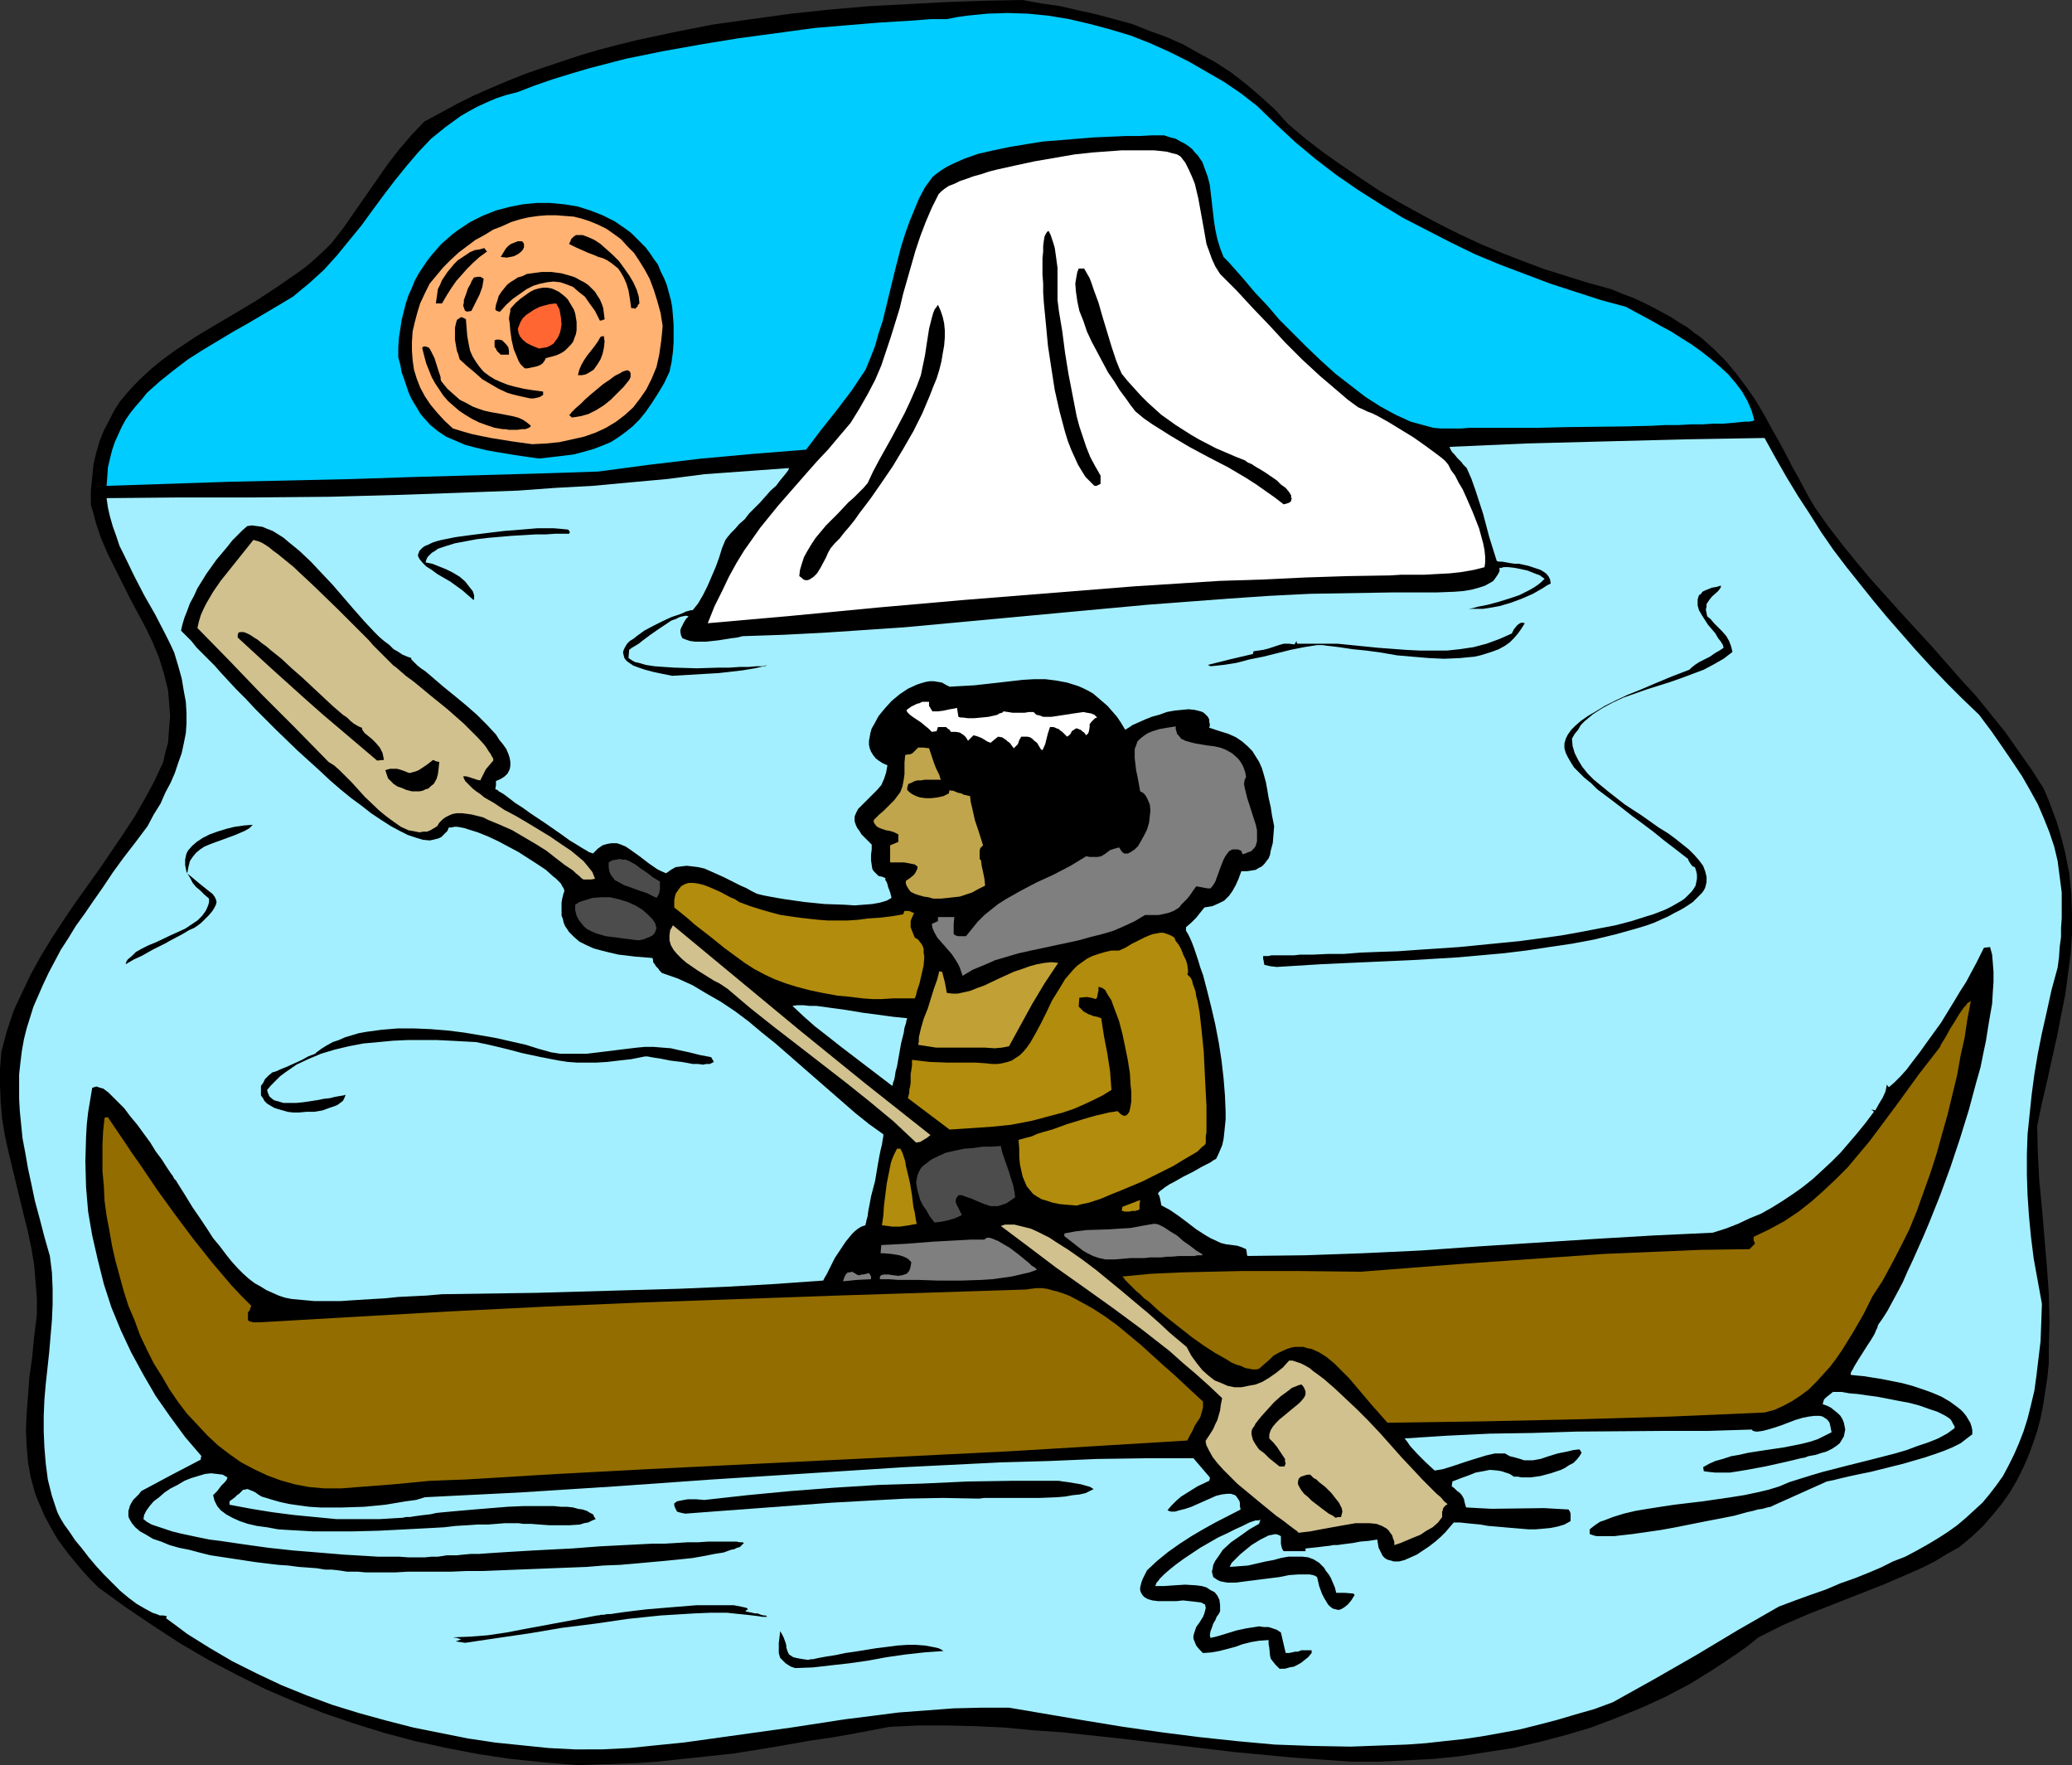 <?xml version="1.0" encoding="UTF-8" standalone="no"?>
<svg
   version="1.0"
   width="129.681mm"
   height="110.444mm"
   id="svg54"
   sodipodi:docname="Eskimo in Kayak 3.wmf"
   xmlns:inkscape="http://www.inkscape.org/namespaces/inkscape"
   xmlns:sodipodi="http://sodipodi.sourceforge.net/DTD/sodipodi-0.dtd"
   xmlns="http://www.w3.org/2000/svg"
   xmlns:svg="http://www.w3.org/2000/svg">
  <rect width="100%" height="100%" fill="#333333" stroke="none"/>
  <sodipodi:namedview
     id="namedview54"
     pagecolor="#ffffff"
     bordercolor="#000000"
     borderopacity="0.25"
     inkscape:showpageshadow="2"
     inkscape:pageopacity="0.0"
     inkscape:pagecheckerboard="0"
     inkscape:deskcolor="#d1d1d1"
     inkscape:document-units="mm" />
  <defs
     id="defs1">
    <pattern
       id="WMFhbasepattern"
       patternUnits="userSpaceOnUse"
       width="6"
       height="6"
       x="0"
       y="0" />
  </defs>
  <path
     style="fill:#000000;fill-opacity:1;fill-rule:evenodd;stroke:none"
     d="m 136.713,417.426 -7.918,-0.646 -7.918,-0.808 -7.595,-1.131 -7.595,-1.454 -7.434,-1.616 -7.272,-1.939 -7.272,-2.262 -7.11,-2.424 -6.949,-2.747 -6.787,-2.909 -6.787,-3.394 -6.787,-3.555 -6.626,-3.879 -6.464,-4.202 -6.464,-4.363 -6.464,-4.687 -1.939,-1.939 -1.778,-1.939 -1.616,-1.939 -1.616,-1.939 -1.454,-1.939 -1.293,-1.778 -1.131,-1.939 -0.97,-1.778 -0.97,-1.778 L 9.696,356.501 8.888,354.723 8.242,352.945 7.272,349.39 6.626,345.835 6.302,341.956 l -0.162,-3.717 0.162,-4.04 0.323,-4.04 0.323,-4.525 0.646,-4.525 0.485,-5.01 0.646,-5.171 v -3.879 L 8.403,303.009 8.08,299.131 7.434,295.252 6.626,291.374 5.656,287.495 1.939,272.143 1.131,268.426 0.485,264.386 0.162,260.669 0,256.629 v -3.879 l 0.323,-4.04 0.646,-2.424 0.646,-2.424 0.808,-2.424 0.808,-2.424 2.101,-4.525 2.101,-4.363 2.424,-4.363 2.586,-4.202 2.747,-4.202 2.747,-4.04 5.656,-7.919 5.494,-8.08 2.747,-4.202 2.424,-4.202 2.262,-4.202 2.101,-4.525 0.485,-2.262 0.646,-2.262 0.162,-2.262 0.162,-2.101 0.162,-2.101 -0.162,-2.101 -0.162,-1.939 -0.162,-1.939 -0.485,-1.939 -0.485,-1.939 -1.131,-3.717 -1.454,-3.555 -1.616,-3.394 -3.717,-6.949 -3.555,-7.111 -1.778,-3.555 -1.616,-3.717 -1.293,-3.879 -0.485,-1.939 -0.646,-2.101 v -3.394 l 0.323,-3.232 0.323,-3.071 0.646,-2.747 0.808,-2.747 0.97,-2.424 1.293,-2.424 1.131,-2.262 1.454,-2.262 1.616,-1.939 1.778,-1.939 1.778,-1.778 1.939,-1.778 1.939,-1.616 2.101,-1.616 2.262,-1.616 4.363,-2.909 4.848,-2.909 4.686,-2.747 4.848,-2.909 4.686,-3.07 4.686,-3.232 2.262,-1.616 2.262,-1.939 2.101,-1.939 1.939,-1.939 2.747,-3.555 2.586,-3.717 2.586,-3.717 2.586,-3.717 2.586,-3.717 2.747,-3.555 2.909,-3.394 3.07,-3.232 3.878,-2.101 3.878,-2.101 3.878,-1.939 4.04,-1.778 4.202,-1.778 4.04,-1.616 4.202,-1.454 4.363,-1.454 4.363,-1.454 4.363,-1.293 4.363,-1.131 4.525,-1.131 9.05,-1.939 9.05,-1.778 9.211,-1.293 9.373,-1.293 9.211,-0.97 9.211,-0.808 9.373,-0.485 9.05,-0.485 9.05,-0.323 L 241.915,0 l 4.363,0.808 4.525,0.646 4.202,0.97 4.363,0.97 4.202,1.131 4.202,1.131 4.04,1.616 4.04,1.454 4.04,1.778 3.717,2.101 3.878,2.101 3.717,2.424 3.555,2.747 3.394,2.909 3.394,3.07 3.232,3.555 4.04,3.394 4.202,3.232 4.363,3.07 4.525,3.07 4.363,2.909 4.686,2.747 4.686,2.586 4.848,2.586 4.848,2.424 4.848,2.262 5.01,2.101 5.01,1.939 5.171,1.939 5.171,1.616 5.171,1.616 5.333,1.454 2.747,1.131 2.586,0.97 2.424,1.131 2.262,1.131 2.101,1.131 2.101,1.131 1.939,1.293 1.939,1.131 1.616,1.293 1.616,1.131 3.07,2.747 2.747,2.747 2.424,2.909 2.424,3.232 2.262,3.232 2.101,3.555 2.101,3.879 1.131,1.939 2.262,4.202 1.131,2.262 1.293,2.262 1.293,2.424 1.293,2.424 1.454,2.424 3.07,4.363 3.232,4.202 3.394,4.202 3.394,4.04 7.11,7.919 7.272,7.919 7.11,8.08 3.555,3.879 3.394,4.202 3.394,4.202 3.07,4.363 3.07,4.363 2.909,4.525 1.131,2.586 0.97,2.586 0.97,2.586 0.808,2.586 0.646,2.424 0.646,2.586 0.485,2.424 0.485,2.424 0.485,4.848 0.162,4.848 v 4.687 l -0.323,4.848 -0.646,4.687 -0.646,4.848 -0.97,4.848 -0.97,5.01 -1.131,5.01 -1.131,5.171 -1.293,5.495 -1.131,5.495 0.162,6.303 0.323,6.464 0.323,3.232 0.323,3.394 1.131,13.413 0.485,6.626 0.162,6.787 -0.162,6.626 v 3.232 l -0.323,3.232 -0.485,3.232 -0.485,3.232 -0.646,3.232 -0.808,3.07 -0.97,2.909 -1.131,3.071 -1.293,2.909 -1.454,2.909 -1.616,2.747 -1.939,2.747 -2.262,2.747 -2.262,2.586 -2.586,2.424 -2.909,2.424 -2.909,1.616 -2.909,1.778 -2.909,1.454 -2.909,1.293 -5.979,2.586 -6.141,2.424 -11.958,4.687 -5.979,2.586 -2.909,1.454 -2.909,1.454 -2.586,2.101 -2.747,1.939 -5.333,3.555 -5.494,3.394 -5.818,3.07 -5.656,2.586 -5.979,2.424 -5.979,2.262 -5.979,1.778 -6.141,1.616 -6.302,1.454 -6.302,0.97 -6.302,0.97 -6.302,0.646 -6.464,0.323 -6.464,0.323 h -6.302 l -6.949,-0.485 -6.949,-0.485 -13.736,-1.293 -27.31,-3.232 -13.574,-1.454 -6.949,-0.485 -6.626,-0.646 -6.949,-0.323 -6.787,-0.162 h -6.787 l -6.787,0.323 -9.373,1.778 -4.686,0.808 -4.525,0.646 -9.211,1.616 -9.05,1.454 -9.05,0.97 -9.211,0.97 -4.525,0.323 -4.686,0.162 -4.686,0.162 z"
     id="path1" />
  <path
     style="fill:#a3efff;fill-opacity:1;fill-rule:evenodd;stroke:none"
     d="m 136.067,413.709 -6.302,-0.323 -6.302,-0.646 -6.302,-0.646 -6.464,-0.97 -6.464,-1.293 -6.464,-1.293 -6.302,-1.616 -6.464,-1.778 -6.302,-1.939 -6.141,-2.262 -5.979,-2.424 -5.818,-2.747 -5.818,-2.909 -5.494,-3.232 -5.171,-3.232 -2.586,-1.939 -2.424,-1.778 0.162,-0.323 v -0.162 l -0.808,-0.162 h -0.808 l -0.808,-0.323 -0.97,-0.323 -1.778,-0.97 -1.939,-1.131 -1.939,-1.454 -1.939,-1.616 -1.939,-1.939 -1.939,-1.939 -1.778,-1.939 -1.778,-2.101 -1.616,-2.101 -1.616,-1.939 -1.293,-1.939 -1.293,-1.778 -0.97,-1.616 -0.646,-1.293 -1.293,-3.879 -0.97,-3.879 -0.485,-3.717 -0.323,-3.879 -0.162,-3.717 v -3.717 l 0.162,-3.879 0.323,-3.717 0.808,-7.434 0.646,-7.595 0.162,-3.717 v -3.879 l -0.162,-3.717 -0.485,-3.879 -1.293,-4.525 -1.131,-4.363 -1.131,-4.202 -0.808,-3.879 -0.808,-3.717 -0.646,-3.717 -0.646,-3.394 -0.323,-3.232 -0.323,-3.232 -0.162,-2.909 v -3.071 -2.747 l 0.323,-2.909 0.323,-2.586 0.485,-2.747 0.646,-2.586 0.808,-2.586 0.808,-2.586 1.131,-2.586 1.131,-2.586 1.293,-2.747 1.454,-2.747 1.454,-2.747 1.778,-2.747 1.778,-2.909 2.101,-2.909 2.101,-3.071 2.262,-3.232 2.262,-3.394 2.586,-3.555 2.747,-3.555 2.909,-3.879 1.454,-2.747 1.616,-2.586 1.131,-2.586 1.293,-2.424 0.97,-2.262 0.808,-2.424 0.808,-2.262 0.485,-2.262 0.485,-2.424 0.162,-2.262 v -2.586 l -0.162,-2.586 -0.485,-2.586 -0.485,-2.909 -0.808,-2.909 -0.97,-3.232 -0.97,-2.101 -1.131,-2.262 -2.424,-4.687 -2.586,-4.525 -2.424,-4.687 -2.262,-4.687 -1.131,-2.262 -0.808,-2.424 -0.808,-2.262 -0.646,-2.262 -0.485,-2.101 -0.323,-2.262 17.453,-0.162 h 17.614 l 17.776,-0.162 17.776,-0.485 17.776,-0.646 8.888,-0.323 8.888,-0.646 8.888,-0.485 8.726,-0.808 8.888,-0.808 8.726,-1.131 20.038,-1.454 -0.162,0.485 -0.485,0.646 -0.646,0.808 -0.808,0.97 -0.97,1.293 -1.293,1.131 -2.424,2.747 -2.586,2.586 -1.131,1.454 -1.293,1.131 -0.97,1.131 -0.97,0.97 -0.808,0.97 -0.485,0.646 -0.808,1.939 -0.646,2.101 -0.808,2.262 -0.97,2.262 -0.97,2.262 -1.131,2.262 -1.131,1.939 -0.646,0.808 -0.646,0.808 h -0.162 -0.323 l -0.485,0.162 -0.646,0.162 -0.646,0.323 -0.808,0.323 -1.939,0.646 -2.101,0.97 -2.262,1.131 -2.101,1.131 -1.778,1.293 -0.808,0.646 -0.808,0.485 -0.646,0.646 -0.485,0.808 -0.323,0.646 -0.162,0.646 0.162,0.646 0.162,0.646 0.485,0.646 0.646,0.485 0.97,0.646 1.293,0.485 1.454,0.485 1.778,0.485 2.262,0.485 2.424,0.485 5.494,-0.323 5.494,-0.323 2.909,-0.323 2.747,-0.323 2.909,-0.485 2.909,-0.646 h -0.485 l -0.646,0.162 h -0.646 -0.808 l -1.778,0.162 h -2.101 l -2.424,0.162 h -2.424 l -5.333,0.162 -5.333,-0.162 -2.424,-0.162 -2.262,-0.162 -2.101,-0.323 -1.616,-0.485 -0.808,-0.162 -0.646,-0.323 -0.485,-0.323 -0.485,-0.323 0.162,-1.939 0.646,-0.485 0.808,-0.485 0.808,-0.485 0.808,-0.646 1.939,-1.454 2.101,-1.454 1.939,-1.293 0.97,-0.646 0.97,-0.323 0.97,-0.485 0.646,-0.162 0.808,-0.162 0.646,0.162 -0.646,0.646 -0.485,0.808 -0.323,0.646 -0.323,0.646 -0.162,0.485 v 0.485 l 0.162,0.808 0.323,0.646 0.808,0.323 0.97,0.323 1.131,0.162 h 1.293 1.454 l 2.909,-0.323 3.07,-0.485 1.293,-0.162 1.293,-0.323 9.534,-0.323 9.534,-0.485 9.696,-0.646 9.534,-0.646 19.23,-1.778 19.069,-1.778 19.23,-1.778 19.23,-1.454 9.534,-0.646 9.696,-0.485 9.696,-0.162 9.696,-0.162 h 1.293 1.454 1.778 1.778 4.202 l 4.202,-0.162 2.101,-0.162 1.939,-0.323 1.778,-0.485 1.454,-0.485 1.454,-0.808 0.485,-0.323 0.485,-0.646 0.323,-0.485 0.323,-0.485 0.323,-0.646 v -0.808 h 0.485 l 0.485,-0.162 h 1.131 l 1.454,0.162 1.616,0.323 1.454,0.323 1.616,0.646 1.293,0.485 1.131,0.808 -0.808,0.808 -0.808,0.646 -0.97,0.646 -1.131,0.646 -2.262,1.131 -2.424,0.808 -2.586,0.808 -2.424,0.646 -2.424,0.485 -1.131,0.323 -0.97,0.162 h 0.97 1.131 1.293 l 1.131,-0.162 2.747,-0.485 2.747,-0.808 2.586,-0.97 2.586,-1.131 2.262,-1.293 0.97,-0.646 0.97,-0.485 -0.162,-0.97 -0.323,-0.646 -0.485,-0.646 -0.646,-0.485 -0.808,-0.485 -0.97,-0.323 -1.939,-0.646 -2.262,-0.485 h -0.97 l -1.131,-0.162 -1.778,-0.323 h -0.808 l -0.485,-0.162 -1.778,-5.656 -1.454,-5.495 -1.778,-5.495 -0.97,-2.747 -1.131,-2.586 -0.808,-0.808 -0.485,-0.646 -0.485,-0.485 -0.485,-0.485 -0.646,-0.808 -0.485,-0.485 -0.323,-0.485 -0.162,-0.323 -0.162,-0.485 18.422,-0.808 18.584,-0.485 18.746,-0.485 18.746,-0.323 2.586,4.687 2.586,4.525 2.747,4.525 2.747,4.202 2.747,4.363 2.909,4.202 3.07,4.04 3.232,4.04 3.232,4.04 3.232,3.879 3.394,3.879 3.394,3.879 3.555,3.879 3.717,3.879 3.717,3.717 3.878,3.717 2.909,3.879 2.586,3.717 2.424,3.555 2.262,3.394 1.939,3.394 1.778,3.232 1.454,3.394 1.293,3.232 1.131,3.394 0.808,3.394 0.485,3.717 0.485,3.717 v 4.04 2.101 l -0.162,2.262 v 2.101 l -0.323,2.424 -0.162,2.424 -0.323,2.424 -1.454,5.333 -1.131,5.171 -1.131,5.01 -0.97,4.848 -0.808,4.848 -0.646,4.848 -0.485,4.687 -0.485,4.687 -0.162,4.687 v 4.848 l 0.162,4.848 0.323,4.848 0.485,5.01 0.646,5.171 0.97,5.333 0.97,5.333 -0.162,4.687 -0.162,4.202 -0.485,4.04 -0.485,4.04 -0.485,3.555 -0.808,3.394 -0.808,3.232 -0.97,3.071 -1.131,2.909 -1.131,2.586 -1.293,2.586 -1.293,2.424 -1.616,2.262 -1.616,2.101 -1.616,1.939 -1.939,1.778 -1.939,1.778 -2.101,1.778 -2.262,1.616 -2.262,1.454 -2.424,1.454 -2.586,1.454 -2.747,1.454 -2.909,1.131 -2.909,1.454 -3.07,1.293 -3.232,1.293 -3.232,1.131 -3.394,1.454 -3.717,1.293 -3.555,1.293 -3.878,1.454 -9.858,5.656 -9.696,5.818 -9.858,5.656 -9.858,5.495 -4.363,1.616 -4.525,1.293 -4.363,1.293 -4.363,1.131 -4.525,1.131 -4.363,0.808 -4.525,0.808 -4.363,0.646 -4.525,0.485 -4.363,0.485 -4.525,0.323 -4.525,0.162 -8.726,0.323 -9.05,-0.162 -8.888,-0.323 -8.888,-0.808 -9.05,-0.97 -8.888,-1.131 -9.05,-1.293 -8.888,-1.454 -18.099,-3.071 h -6.464 l -6.626,0.162 -6.464,0.485 -6.464,0.485 -6.302,0.808 -6.464,0.808 -12.605,1.939 -12.766,1.778 -12.766,1.778 -6.464,0.646 -6.302,0.646 -6.464,0.323 z"
     id="path2" />
  <path
     style="fill:#000000;fill-opacity:1;fill-rule:evenodd;stroke:none"
     d="m 302.676,394.639 -0.97,-0.97 -0.646,-0.808 -0.485,-0.646 -0.162,-0.808 -0.162,-1.778 -0.162,-0.808 v -0.97 l -2.262,0.162 -1.939,0.323 -1.939,0.485 -1.778,0.646 -3.717,0.97 -1.778,0.323 -2.101,0.162 -0.97,-0.97 -0.646,-0.808 -0.323,-0.808 -0.323,-0.808 v -0.646 l 0.162,-0.646 0.485,-1.454 0.808,-1.131 0.808,-1.293 0.323,-0.808 0.162,-0.646 0.162,-0.646 -0.162,-0.808 -0.97,-0.485 -1.293,-0.162 -1.454,-0.162 -1.454,-0.162 -1.616,0.162 h -4.363 l -1.293,-0.162 -1.131,-0.323 -0.808,-0.485 -0.323,-0.323 -0.323,-0.485 -0.162,-0.323 -0.162,-0.485 v -0.646 l 0.162,-0.646 0.162,-0.646 0.323,-0.808 0.485,-0.97 0.485,-0.97 2.424,-2.262 2.586,-2.101 2.747,-1.939 2.747,-1.778 2.747,-1.616 2.909,-1.616 5.979,-3.07 -0.162,-0.808 v -0.808 l -0.162,-0.485 -0.323,-0.485 -0.323,-0.485 -0.323,-0.323 -0.485,-0.162 -0.485,-0.162 h -0.97 l -1.293,0.162 -1.293,0.323 -1.454,0.646 -2.909,1.293 -1.454,0.646 -1.454,0.485 -1.293,0.323 -1.131,0.323 h -0.97 l -0.485,-0.162 -0.323,-0.162 0.97,-1.131 1.131,-1.131 1.131,-0.97 1.293,-0.808 2.586,-1.616 2.747,-1.293 0.162,-0.485 v -0.323 l -1.939,-2.262 -1.939,-2.262 h -11.312 l -11.474,0.162 -11.312,0.485 -11.474,0.323 -22.786,1.131 -22.624,1.454 -22.786,1.454 -22.786,1.616 -22.624,1.454 -22.624,1.131 -2.101,0.646 -2.424,0.323 -4.848,0.808 -5.01,0.485 -5.171,0.162 h -5.171 l -2.586,-0.162 -2.424,-0.323 -2.262,-0.323 -2.262,-0.485 -2.262,-0.646 -2.101,-0.646 -0.808,-0.485 -0.646,-0.485 -0.646,-0.323 -0.485,-0.162 -0.323,-0.162 -0.485,-0.162 -0.646,0.162 h -0.323 l -0.323,0.323 -0.646,0.646 -0.485,0.323 -0.485,0.485 -0.646,0.485 -0.646,0.485 v 0.323 0.162 0.323 l 5.171,0.97 5.01,0.808 5.01,0.646 5.01,0.485 5.01,0.485 h 5.171 5.171 l 5.494,-0.323 0.646,-0.162 h 0.97 l 0.97,-0.162 1.131,-0.162 1.293,-0.162 1.454,-0.162 1.454,-0.323 1.616,-0.162 3.555,-0.323 3.717,-0.323 7.918,-0.646 3.717,-0.162 h 3.717 3.555 l 1.616,0.162 h 1.454 l 1.454,0.162 1.131,0.323 1.131,0.162 0.97,0.323 0.808,0.485 0.646,0.323 0.323,0.646 0.323,0.485 -0.808,0.323 -0.97,0.485 -0.97,0.162 -0.97,0.323 -2.424,0.162 h -2.424 -2.424 l -2.262,-0.162 -2.101,-0.162 h -0.97 -0.808 l -1.131,-0.162 h -1.454 -1.778 l -1.939,0.162 -2.101,0.162 h -2.424 l -2.424,0.162 -2.747,0.162 -2.747,0.323 -2.909,0.162 -6.141,0.323 -6.302,0.323 -6.302,0.162 h -6.302 -2.909 l -2.909,-0.162 -2.909,-0.162 -2.586,-0.162 -2.586,-0.485 -2.424,-0.323 -2.101,-0.485 -1.939,-0.646 -1.778,-0.808 -1.454,-0.808 -1.293,-0.97 -0.808,-0.97 -0.646,-1.293 -0.162,-0.646 -0.162,-0.646 0.485,-0.485 0.485,-0.485 0.97,-1.293 0.485,-0.485 0.485,-0.485 0.323,-0.485 0.162,-0.485 -1.131,-0.646 -1.293,-0.162 -1.454,-0.162 -1.454,0.162 -1.616,0.485 -1.616,0.485 -1.616,0.646 -1.616,0.97 -1.616,0.808 -1.454,0.97 -1.293,1.131 -1.293,0.97 -0.97,1.131 -0.808,1.131 -0.485,0.97 -0.162,0.97 0.808,0.646 1.131,0.646 1.454,0.485 1.454,0.485 1.939,0.646 1.939,0.485 2.262,0.485 2.262,0.485 2.424,0.485 2.586,0.323 5.494,0.808 5.818,0.808 5.979,0.646 5.979,0.485 5.818,0.485 5.494,0.323 2.586,0.162 h 2.586 2.424 l 2.262,0.162 h 3.878 l 1.616,-0.162 h 1.454 l 1.131,-0.162 0.97,-0.162 h 0.485 0.808 1.131 l 1.454,-0.162 1.778,-0.162 h 1.939 l 2.262,-0.162 2.424,-0.162 2.586,-0.162 2.747,-0.162 2.747,-0.162 3.07,-0.162 6.302,-0.323 6.302,-0.485 6.302,-0.323 6.302,-0.323 h 2.909 l 2.747,-0.162 2.586,-0.162 h 2.586 l 2.262,-0.162 h 2.101 1.778 1.616 1.293 l 0.808,0.162 h 0.646 l 0.323,0.162 v 0 l -0.323,0.323 -0.323,0.323 -0.323,0.323 -0.646,0.162 -0.646,0.323 -0.808,0.162 -1.778,0.646 -2.101,0.323 -2.424,0.485 -2.747,0.485 -3.07,0.323 -3.232,0.323 -3.555,0.323 -3.555,0.323 -3.717,0.323 -4.04,0.162 -3.878,0.323 -8.242,0.323 -8.242,0.323 -8.08,0.323 h -3.878 l -3.717,0.162 h -3.555 -3.394 -3.232 l -2.909,0.162 h -7.11 l -1.778,-0.162 h -1.131 -0.646 -0.323 -0.485 l -0.97,-0.162 -1.131,-0.162 -1.454,-0.162 h -1.616 l -1.939,-0.323 -2.101,-0.162 -2.262,-0.162 -2.424,-0.323 -2.424,-0.162 -5.333,-0.646 -5.333,-0.808 -5.333,-0.808 -2.586,-0.646 -2.424,-0.646 -2.424,-0.485 -2.262,-0.646 -1.939,-0.808 -1.939,-0.646 -1.616,-0.97 -1.454,-0.808 -1.131,-0.97 -0.808,-0.97 -0.646,-1.131 -0.162,-0.485 v -0.646 -0.646 l 0.162,-0.485 0.162,-0.646 0.323,-0.646 0.485,-0.808 0.646,-0.646 0.646,-0.646 0.646,-0.808 6.949,-3.717 7.11,-3.717 v -0.485 l 0.162,-0.323 -3.878,-4.525 -3.555,-4.848 -3.394,-4.848 -2.909,-5.01 -2.909,-5.333 -2.424,-5.171 -2.262,-5.495 -1.778,-5.495 -1.454,-5.818 -1.293,-5.656 -0.97,-5.656 -0.485,-5.818 -0.162,-5.979 0.162,-5.818 0.162,-2.909 0.323,-2.909 0.485,-2.909 0.485,-2.909 0.485,-0.162 0.485,-0.162 0.485,0.162 0.485,0.162 0.646,0.162 0.646,0.485 0.646,0.485 0.646,0.646 1.454,1.454 1.616,1.616 1.454,1.939 1.616,1.939 3.07,4.202 1.293,2.101 1.454,1.939 1.131,1.778 0.97,1.454 0.485,0.646 0.323,0.646 0.485,0.485 0.162,0.323 1.939,3.07 1.778,2.909 1.778,2.586 1.616,2.424 1.454,2.262 1.616,1.939 1.454,1.939 1.293,1.616 1.454,1.616 1.293,1.293 1.454,1.293 1.293,0.97 1.454,0.808 1.293,0.808 1.454,0.646 1.454,0.646 1.454,0.485 1.616,0.323 1.778,0.162 1.778,0.162 1.778,0.162 h 4.04 2.262 l 2.424,-0.162 2.586,-0.162 2.586,-0.162 2.909,-0.162 3.07,-0.323 3.232,-0.162 3.394,-0.162 3.717,-0.323 22.301,-0.323 22.624,-0.646 11.312,-0.323 11.312,-0.485 11.312,-0.646 11.312,-0.808 0.323,-0.646 0.485,-0.808 0.97,-1.939 0.97,-1.939 1.293,-1.939 1.293,-1.939 1.454,-1.778 0.646,-0.646 0.808,-0.646 0.808,-0.485 0.97,-0.323 v -0.162 -0.162 l 0.162,-0.323 v -0.323 l 0.323,-1.131 0.162,-1.293 0.323,-1.616 0.323,-1.778 0.97,-3.717 0.646,-3.879 0.323,-1.778 0.323,-1.616 0.323,-1.293 0.162,-1.131 0.162,-0.808 v -0.485 l -3.394,-2.424 -3.232,-2.586 -6.302,-5.495 -6.302,-5.495 -6.302,-5.495 -3.232,-2.586 -3.07,-2.586 -3.232,-2.424 -3.394,-2.262 -3.394,-1.939 -3.232,-1.939 -3.555,-1.616 -3.717,-1.293 -0.646,-0.646 -0.162,-0.323 -0.162,-0.162 -0.485,-0.485 -0.162,-0.323 -0.485,-0.646 v -0.485 l -0.162,-0.485 -4.04,-0.323 -4.04,-0.485 -2.101,-0.485 -1.939,-0.485 -1.778,-0.485 -1.778,-0.808 -1.616,-0.808 -1.293,-1.131 -1.131,-1.131 -0.97,-1.454 -0.323,-0.808 -0.162,-0.808 -0.323,-0.808 v -0.97 -0.97 -1.131 l 0.162,-0.97 0.323,-1.293 0.162,-0.323 v -0.323 l -0.162,-0.485 -0.323,-0.485 -0.323,-0.646 -0.485,-0.485 -0.646,-0.646 -0.808,-0.646 -1.616,-1.454 -1.939,-1.293 -2.262,-1.454 -2.262,-1.454 -2.424,-1.293 -2.424,-1.293 -2.424,-1.131 -2.424,-0.97 -2.101,-0.646 -0.97,-0.323 -0.808,-0.162 -0.97,-0.162 h -0.646 l -0.646,0.162 h -0.646 l -0.323,0.808 -0.485,0.485 -0.485,0.485 -0.485,0.485 -0.646,0.323 -0.646,0.162 -0.646,0.162 -0.808,0.162 -1.616,-0.162 -1.616,-0.485 -1.939,-0.646 -1.939,-0.97 -2.101,-1.131 -2.262,-1.454 -2.424,-1.616 -2.262,-1.778 -2.424,-1.778 -2.586,-2.101 -2.424,-2.101 -2.586,-2.424 -5.171,-4.687 -5.01,-4.848 -4.848,-4.848 -2.262,-2.424 -2.262,-2.262 -2.101,-2.262 -1.939,-2.101 -0.97,-1.131 -0.97,-0.97 -1.778,-1.778 -1.616,-1.616 -1.293,-1.616 -1.293,-1.293 -1.131,-1.131 0.323,-1.454 0.485,-1.616 0.646,-1.616 0.646,-1.778 0.97,-1.778 0.808,-1.778 2.101,-3.394 2.424,-3.394 2.586,-3.07 1.131,-1.454 1.293,-1.293 1.131,-1.131 1.131,-0.97 1.131,-0.162 1.131,0.162 1.293,0.162 1.131,0.485 1.293,0.485 1.293,0.808 1.293,0.808 1.131,0.97 2.586,2.101 2.747,2.586 2.424,2.586 2.747,2.909 5.01,5.818 2.424,2.747 2.424,2.586 1.131,1.131 1.131,0.97 1.293,0.97 0.97,0.97 1.131,0.646 0.97,0.646 1.131,0.485 0.97,0.323 v 0.323 l 0.323,0.323 0.485,0.485 0.646,0.646 0.808,0.646 0.97,0.646 0.97,0.808 1.131,0.97 2.262,1.939 2.586,2.101 2.747,2.262 2.586,2.262 2.424,2.424 2.101,2.262 0.808,1.293 0.808,0.97 0.808,1.131 0.485,1.131 0.323,0.97 0.162,0.97 v 0.97 l -0.162,0.808 -0.485,0.97 -0.646,0.646 -0.97,0.646 -1.131,0.485 v 0.97 l -0.162,0.97 0.485,0.162 0.323,0.323 1.131,0.646 1.293,0.97 1.454,1.131 1.778,1.131 1.778,1.293 3.878,2.586 3.717,2.586 1.778,1.293 1.616,0.97 1.293,0.808 1.131,0.646 0.485,0.323 0.485,0.162 0.485,0.162 0.646,-0.646 0.485,-0.485 1.131,-0.808 1.131,-0.323 0.97,-0.162 h 1.293 l 0.97,0.323 1.131,0.485 0.97,0.646 2.262,1.616 2.101,1.616 2.101,1.454 0.97,0.485 1.131,0.485 1.131,-0.808 1.131,-0.646 1.293,-0.162 1.293,-0.162 1.454,0.162 1.293,0.162 1.454,0.323 1.454,0.646 2.909,1.293 2.909,1.454 1.293,0.646 1.454,0.646 1.131,0.646 1.293,0.646 1.293,0.323 1.616,0.323 1.778,0.323 1.939,0.323 2.262,0.323 2.262,0.323 4.848,0.485 4.686,0.162 2.424,0.162 2.101,-0.162 2.101,-0.162 1.778,-0.323 1.616,-0.485 1.131,-0.646 -0.323,-1.293 -0.485,-1.293 -0.162,-0.646 -0.162,-0.485 -0.323,-0.485 v -0.323 -0.162 l -0.808,-0.323 -0.808,-0.162 -0.485,-0.485 -0.323,-0.323 -0.323,-0.323 -0.323,-0.485 -0.162,-0.97 -0.162,-1.131 v -1.293 l 0.162,-1.293 v -1.131 l -0.97,-0.97 -0.808,-0.808 -0.646,-0.646 -0.485,-0.808 -0.485,-0.646 -0.323,-0.646 -0.162,-0.485 -0.162,-0.485 v -1.131 l 0.323,-0.808 0.485,-0.97 0.808,-0.808 0.485,-0.485 0.323,-0.323 0.97,-0.97 0.97,-0.97 0.97,-0.97 0.97,-1.131 0.646,-1.454 0.485,-1.454 0.323,-1.778 -1.131,-0.485 -0.97,-0.646 -0.646,-0.485 -0.646,-0.808 -0.485,-0.808 -0.323,-0.808 -0.162,-0.808 v -0.97 l 0.162,-0.808 0.162,-0.97 0.323,-1.131 0.485,-0.808 1.131,-2.101 1.454,-1.778 1.616,-1.778 1.939,-1.616 1.939,-1.293 2.101,-0.97 0.97,-0.323 1.131,-0.323 0.97,-0.162 h 0.97 l 0.97,0.162 0.97,0.162 0.808,0.485 0.97,0.485 2.909,-0.162 2.909,-0.162 5.818,-0.646 5.656,-0.646 2.747,-0.162 h 2.586 l 2.586,0.323 2.586,0.485 2.586,0.808 1.131,0.485 1.293,0.646 1.131,0.646 1.131,0.97 1.131,0.97 1.131,0.97 1.131,1.293 1.131,1.293 0.97,1.454 0.97,1.616 0.808,-0.485 0.97,-0.646 1.454,-0.646 1.454,-0.646 1.616,-0.646 1.778,-0.485 1.778,-0.646 1.778,-0.323 1.616,-0.162 1.778,-0.162 1.454,0.162 1.293,0.323 0.485,0.162 0.485,0.323 0.485,0.485 0.323,0.323 0.323,0.646 v 0.485 l 0.162,0.808 -0.162,0.646 2.424,0.808 2.101,0.646 1.778,0.808 1.454,0.97 1.293,1.131 1.131,1.131 0.808,1.293 0.808,1.293 0.646,1.454 0.485,1.616 0.485,1.778 0.323,1.778 0.323,1.939 0.485,2.101 0.323,2.101 0.485,2.424 -0.162,2.101 -0.162,1.939 -0.485,1.778 -0.162,0.97 -0.323,0.808 -0.485,0.646 -0.485,0.646 -0.646,0.646 -0.646,0.323 -0.808,0.485 -0.97,0.162 -1.131,0.162 h -1.293 l -0.646,1.778 -0.646,1.454 -0.808,1.454 -0.808,1.131 -1.131,1.131 -1.293,0.646 -1.454,0.646 -0.97,0.162 -0.97,0.162 -1.939,2.424 -1.131,1.131 -1.293,1.131 v 0.808 l 0.485,0.808 0.485,0.97 0.485,1.131 0.485,1.293 0.485,1.454 0.485,1.454 0.485,1.616 0.646,1.778 0.97,3.717 0.97,3.879 0.97,4.202 0.808,4.202 0.646,4.202 0.485,4.202 0.323,4.04 0.162,3.879 v 1.778 l -0.162,1.616 -0.162,1.616 -0.162,1.454 -0.323,1.454 -0.485,1.131 -0.485,1.131 -0.485,0.97 -0.646,0.323 -0.646,0.485 -0.97,0.485 -0.97,0.485 -2.262,1.293 -2.262,1.131 -2.262,1.293 -0.97,0.485 -0.97,0.646 -0.646,0.485 -0.646,0.485 -0.323,0.323 -0.162,0.323 0.323,0.485 0.162,0.646 0.162,0.808 0.162,0.808 2.101,1.131 2.101,1.454 1.939,1.454 2.101,1.616 2.262,1.454 1.131,0.646 2.424,1.131 1.293,0.323 1.293,0.162 1.293,0.162 0.97,0.323 1.131,0.485 0.162,0.808 v 0.323 l 0.162,0.485 13.736,-0.162 13.736,-0.485 13.574,-0.646 13.736,-0.97 27.634,-1.778 13.736,-0.808 13.898,-0.646 3.07,-0.97 2.909,-1.131 2.747,-1.293 2.747,-1.131 2.586,-1.454 2.586,-1.616 2.424,-1.616 2.262,-1.616 2.424,-1.939 2.101,-1.939 2.262,-2.101 2.101,-2.101 1.939,-2.262 1.939,-2.262 2.101,-2.586 1.939,-2.586 -0.323,-0.323 -0.323,-0.162 h 0.323 l 0.646,0.162 0.808,-1.454 0.97,-1.616 0.646,-1.454 0.162,-0.808 0.162,-0.808 0.162,0.323 0.323,0.323 1.293,-1.131 1.454,-1.454 1.454,-1.616 1.454,-1.939 1.616,-2.101 1.616,-2.262 3.394,-4.687 3.07,-5.01 1.454,-2.424 1.454,-2.262 1.293,-2.424 1.131,-2.101 0.97,-1.939 0.808,-1.616 1.454,-0.162 0.485,1.778 0.162,1.939 0.162,2.101 v 2.424 l -0.162,2.424 -0.162,2.747 -0.485,2.747 -0.485,2.909 -0.485,3.07 -0.646,3.071 -0.646,3.232 -0.97,3.394 -1.778,6.626 -2.101,6.787 -2.262,6.787 -2.424,6.626 -2.586,6.464 -1.293,3.071 -1.293,2.909 -1.293,2.909 -1.293,2.747 -1.131,2.586 -1.293,2.424 -1.131,2.101 -1.131,2.101 -1.131,1.778 -1.131,1.616 -0.162,0.646 -0.323,0.646 -0.323,0.808 -0.485,0.808 -0.485,0.808 -0.646,0.97 -1.131,1.778 -1.131,1.778 -0.97,1.616 -0.323,0.646 -0.323,0.485 -0.162,0.485 v 0.323 l 1.454,0.162 1.778,0.162 1.939,0.323 2.101,0.323 2.424,0.485 2.424,0.485 2.424,0.646 2.424,0.808 2.262,0.808 2.262,0.97 1.939,1.131 1.778,1.293 0.808,0.646 0.646,0.646 0.646,0.808 0.485,0.808 0.485,0.808 0.323,0.97 0.162,0.808 v 0.97 l -1.293,0.97 -1.454,1.131 -1.939,0.97 -1.939,0.808 -2.262,0.808 -2.424,0.808 -5.01,1.454 -5.171,1.293 -2.586,0.646 -2.424,0.485 -2.262,0.485 -2.101,0.485 -1.939,0.485 -1.616,0.323 -12.605,5.656 -0.646,0.323 -0.808,0.162 -1.131,0.323 -1.131,0.162 -1.131,0.323 -1.454,0.323 -2.909,0.808 -3.232,0.646 -3.394,0.646 -7.272,1.454 -3.555,0.646 -3.394,0.485 -3.394,0.485 -1.454,0.162 -1.454,0.162 -1.293,0.162 h -1.293 -1.939 -0.97 l -0.646,-0.162 -0.485,-0.162 -0.485,-0.162 v -1.131 l 0.808,-0.646 0.646,-0.485 0.97,-0.646 0.97,-0.323 2.101,-0.808 2.586,-0.808 2.747,-0.646 2.909,-0.485 3.07,-0.485 3.232,-0.485 6.787,-0.808 6.626,-0.97 3.07,-0.485 3.07,-0.646 2.747,-0.646 2.586,-0.808 2.262,-0.97 2.586,-0.808 2.586,-0.808 2.747,-0.808 5.656,-1.454 5.818,-1.454 5.656,-1.454 2.747,-0.808 2.586,-0.97 2.424,-0.808 2.424,-0.97 2.101,-1.131 1.778,-1.293 v -0.485 l -0.323,-0.485 -0.323,-0.646 -0.323,-0.485 -0.646,-0.485 -0.808,-0.485 -0.646,-0.323 -0.97,-0.485 -1.939,-0.646 -2.262,-0.808 -2.424,-0.646 -2.586,-0.485 -5.01,-0.97 -2.424,-0.323 -2.262,-0.323 -1.939,-0.162 -1.778,-0.323 h -0.646 -0.646 -0.485 -0.323 l -0.808,0.646 -0.808,0.646 -0.485,0.485 -0.162,0.485 -0.162,0.646 0.97,0.323 0.97,0.485 0.808,0.646 0.808,0.646 0.646,0.646 0.485,0.808 0.323,0.808 0.162,0.808 0.162,0.808 -0.162,0.808 -0.162,0.808 -0.485,0.808 -0.485,0.808 -0.808,0.646 -0.97,0.646 -1.293,0.646 -0.485,0.162 -0.646,0.162 -1.454,0.485 -1.778,0.323 -0.808,0.323 -0.97,0.162 -1.939,0.485 -2.101,0.485 -4.363,0.97 -4.363,0.808 -1.939,0.323 -2.101,0.323 h -1.778 -1.616 l -1.616,-0.162 -1.131,-0.162 -0.162,-0.97 1.454,-0.808 1.454,-0.646 1.778,-0.485 1.939,-0.646 1.939,-0.323 2.101,-0.485 4.202,-0.646 4.363,-0.646 4.04,-0.808 1.939,-0.485 1.939,-0.646 1.616,-0.808 1.616,-0.808 -0.162,-0.808 -0.162,-0.808 -0.162,-0.646 -0.323,-0.485 -0.323,-0.323 -0.485,-0.323 -0.485,-0.323 -0.646,-0.162 h -1.293 l -1.293,0.162 -1.616,0.323 -1.616,0.485 -3.394,1.293 -1.454,0.485 -1.616,0.485 -1.293,0.323 -1.131,0.162 h -0.485 l -0.646,-0.162 -0.323,-0.323 -10.342,0.323 h -10.342 l -20.685,0.162 -10.342,0.323 -10.181,0.162 -10.181,0.485 -10.019,0.646 0.646,0.808 0.646,0.97 1.778,1.939 1.939,1.939 2.101,1.939 1.939,-0.323 2.101,-0.646 1.939,-0.646 1.939,-0.646 2.101,-0.646 2.101,-0.646 2.101,-0.485 h 2.424 l 1.131,0.646 1.293,0.323 1.131,0.323 0.97,0.323 h 0.97 1.131 l 1.778,-0.323 0.97,-0.323 0.97,-0.323 2.101,-0.646 2.424,-0.485 1.293,-0.323 1.454,-0.162 0.323,0.485 0.162,0.323 -0.485,0.808 -0.646,0.808 -0.808,0.808 -0.97,0.485 -0.97,0.646 -0.97,0.485 -2.424,0.808 -2.424,0.646 -2.262,0.323 h -2.262 l -0.808,-0.162 h -0.97 l -0.97,-0.646 -0.97,-0.323 -0.97,-0.323 -0.97,-0.162 -1.778,-0.162 -1.616,0.323 -1.778,0.323 -1.616,0.646 -1.778,0.646 -2.101,0.808 -0.162,1.131 0.646,0.485 0.646,0.646 0.485,0.323 0.485,0.485 0.323,0.485 0.323,0.646 0.162,0.808 0.323,1.131 2.909,0.162 3.07,0.162 12.443,-0.162 2.909,0.162 2.909,0.162 0.323,0.485 0.162,0.485 v 0.323 0.808 0.646 l -1.454,0.808 -1.616,0.485 -1.616,0.323 -1.616,0.162 -1.939,0.162 h -1.778 l -3.878,-0.323 -3.717,-0.323 -1.939,-0.162 -1.778,-0.323 -1.778,-0.162 -1.616,-0.162 -1.454,-0.162 h -1.454 l -0.97,1.131 -0.97,1.131 -1.131,1.131 -1.293,1.131 -1.454,1.131 -1.454,0.97 -1.454,0.97 -1.454,0.646 -1.454,0.646 -1.293,0.323 h -1.293 l -0.485,-0.162 -0.646,-0.162 -0.485,-0.162 -0.485,-0.323 -0.485,-0.485 -0.323,-0.646 -0.323,-0.646 -0.323,-0.646 -0.162,-0.97 -0.162,-0.97 -2.101,0.323 -1.939,0.162 -1.616,0.323 -1.293,0.162 -1.293,0.162 -1.131,0.162 h -0.97 l -0.808,0.162 -1.454,0.162 -1.293,0.162 -1.454,0.162 -1.616,0.162 v 0.646 h -5.171 l -0.323,-0.485 -0.162,-0.485 -0.162,-0.808 v -0.97 -0.808 l -0.646,-0.323 -0.646,-0.162 -0.808,0.162 -0.808,0.162 -0.97,0.485 -0.97,0.485 -2.101,1.293 -1.778,1.454 -0.97,0.808 -0.808,0.808 -0.646,0.646 -0.485,0.485 -0.323,0.646 -0.162,0.323 2.262,-0.162 2.101,-0.162 2.101,-0.485 2.101,-0.485 1.778,-0.323 1.778,-0.485 1.778,-0.323 h 1.616 1.616 l 1.454,0.162 1.293,0.485 1.293,0.808 0.485,0.485 0.646,0.646 0.485,0.808 0.646,0.808 0.485,0.808 0.485,1.131 0.485,1.131 0.323,1.293 h 2.101 l 1.939,0.162 0.162,0.162 0.162,0.162 -0.808,1.293 -0.808,0.97 -0.808,0.646 -0.808,0.485 -0.646,0.162 -0.646,-0.162 -0.646,-0.162 -0.646,-0.485 -0.485,-0.485 -0.485,-0.808 -0.485,-0.808 -0.485,-0.97 -0.646,-1.778 -0.485,-2.101 -0.485,-0.323 -0.485,-0.162 -0.808,-0.162 h -0.646 -0.97 -0.97 l -2.262,0.162 -2.424,0.485 -2.586,0.323 -2.586,0.323 -2.586,0.323 -2.424,0.323 h -1.939 l -0.97,-0.162 -0.808,-0.162 -0.646,-0.323 -0.485,-0.323 -0.485,-0.323 -0.162,-0.646 -0.162,-0.646 0.162,-0.646 0.162,-0.97 0.485,-0.97 0.808,-1.131 0.97,-1.454 1.939,-1.778 2.101,-1.454 2.262,-1.616 2.262,-1.293 0.323,-0.97 -0.485,0.162 h -0.646 l -1.454,0.485 -1.616,0.808 -1.778,0.808 -1.939,0.97 -2.101,0.97 -4.202,2.424 -1.939,1.293 -1.939,1.293 -1.778,1.293 -1.616,1.293 -1.293,1.131 -0.97,0.97 -0.485,0.646 -0.323,0.323 -0.162,0.485 -0.162,0.323 h 0.97 1.131 l 2.424,-0.162 2.586,-0.162 2.586,0.162 1.293,0.162 1.131,0.323 0.97,0.646 0.97,0.485 0.646,0.808 0.485,0.97 0.162,1.293 v 0.646 0.808 l -0.162,0.323 -0.162,0.323 -0.485,0.646 -0.323,0.808 -0.485,0.808 -0.323,0.97 -0.323,0.808 -0.162,0.97 0.162,0.646 1.939,-0.485 2.101,-0.646 2.101,-0.646 2.262,-0.485 2.101,-0.323 0.97,-0.162 1.131,0.162 h 1.131 l 0.97,0.323 0.97,0.323 0.97,0.646 1.131,4.848 h 0.808 l 0.808,-0.162 0.646,-0.162 h 0.646 l 0.808,-0.323 h 0.808 0.485 0.323 0.808 v 0.646 l -0.808,0.97 -0.808,0.646 -0.808,0.646 -0.808,0.485 -0.97,0.485 -0.97,0.162 -1.131,0.323 z"
     id="path3" />
  <path
     style="fill:#000000;fill-opacity:1;fill-rule:evenodd;stroke:none"
     d="m 188.102,394.478 -0.97,-0.323 -0.808,-0.485 -0.485,-0.323 -0.485,-0.485 -0.485,-0.485 -0.323,-0.323 -0.323,-1.131 v -1.131 -1.293 l 0.162,-1.293 0.162,-1.454 0.485,0.808 0.323,0.646 0.485,1.293 0.162,0.646 v 0.485 l 0.323,0.97 0.323,0.646 0.485,0.323 0.485,0.323 0.646,0.162 0.808,0.162 0.97,0.162 1.131,0.162 0.646,-0.162 h 0.485 l 1.454,-0.323 1.778,-0.323 2.101,-0.323 2.262,-0.485 2.262,-0.323 5.01,-0.808 2.586,-0.323 2.424,-0.323 2.424,-0.162 h 2.101 l 2.101,0.162 1.778,0.323 0.808,0.162 0.646,0.162 0.646,0.323 0.485,0.323 -4.525,0.323 -4.363,0.485 -4.525,0.646 -4.363,0.808 -4.525,0.646 -4.363,0.485 -4.202,0.485 z"
     id="path4" />
  <path
     style="fill:#000000;fill-opacity:1;fill-rule:evenodd;stroke:none"
     d="m 110.049,388.498 -2.262,-0.323 1.293,-0.485 -0.97,-0.323 -0.97,-0.162 4.04,-0.162 4.202,-0.323 4.363,-0.646 4.202,-0.808 8.726,-1.616 4.363,-0.808 4.202,-0.808 h 0.323 l 0.646,-0.162 h 0.646 l 0.808,-0.162 h 0.808 l 0.97,-0.162 2.262,-0.323 2.586,-0.323 2.747,-0.323 5.818,-0.485 5.979,-0.485 h 2.747 2.586 2.262 1.131 l 0.808,0.162 0.808,0.162 0.808,0.162 0.646,0.162 0.323,0.323 -0.323,0.162 -0.323,0.323 0.808,0.162 0.808,0.162 0.646,0.162 h 0.646 l 0.808,0.323 0.646,0.162 h 0.485 l 0.162,0.162 0.162,0.162 h -0.323 -0.808 l -0.97,-0.162 -1.293,-0.162 -1.454,-0.162 -1.616,-0.162 -3.07,-0.323 h -3.878 l -3.878,0.162 -7.918,0.485 -7.757,0.808 -7.757,1.131 -7.757,0.97 -7.595,1.293 -7.757,1.131 z"
     id="path5" />
  <path
     style="fill:#d1c18e;fill-opacity:1;fill-rule:evenodd;stroke:none"
     d="m 329.825,365.389 v -0.808 l -0.323,-0.808 -0.162,-0.646 -0.485,-0.646 -0.323,-0.485 -0.485,-0.485 -1.131,-0.646 -1.293,-0.485 -1.616,-0.162 h -1.616 -1.778 l -3.717,0.646 -3.555,0.646 -1.778,0.323 -1.616,0.323 -1.454,0.162 -1.293,0.162 -0.485,-0.485 -0.485,-0.323 -0.646,-0.485 -0.646,-0.485 -1.454,-1.131 -1.616,-1.131 -1.778,-1.454 -1.778,-1.454 -3.717,-3.07 -1.939,-1.616 -1.616,-1.616 -1.616,-1.616 -1.454,-1.616 -1.131,-1.454 -0.808,-1.454 -0.323,-0.646 -0.323,-0.646 -0.162,-0.646 v -0.485 l 0.97,-1.454 0.808,-1.293 0.485,-1.131 0.485,-0.97 0.323,-1.131 0.323,-1.131 0.162,-1.293 0.323,-1.616 -3.07,-2.909 -3.07,-2.747 -3.232,-2.747 -3.07,-2.747 -6.626,-5.171 -6.787,-5.01 -6.787,-4.848 -6.626,-4.687 -6.626,-5.01 -6.464,-4.848 0.97,-0.323 h 1.131 1.131 l 1.293,0.323 1.293,0.323 1.293,0.323 1.454,0.646 1.293,0.646 1.616,0.808 1.454,0.97 3.07,1.939 3.232,2.262 3.232,2.424 6.302,5.171 3.07,2.586 2.909,2.424 2.747,2.424 2.424,2.262 1.131,0.97 0.97,0.808 0.97,0.808 0.97,0.808 1.131,2.101 1.293,1.778 1.293,1.616 1.454,1.293 1.454,1.131 1.616,0.646 1.454,0.646 1.616,0.323 h 1.616 l 1.616,-0.323 1.778,-0.323 1.616,-0.646 1.616,-0.97 1.616,-1.131 1.616,-1.293 1.454,-1.616 h 0.808 l 0.97,0.323 0.97,0.323 0.97,0.485 1.131,0.646 0.97,0.808 1.131,0.808 1.293,0.97 2.424,2.101 2.586,2.424 2.747,2.586 2.747,2.747 2.747,2.909 2.586,2.909 2.586,2.909 2.586,2.747 2.262,2.424 2.262,2.262 1.131,1.131 0.97,0.808 0.808,0.97 0.808,0.646 -0.485,0.323 -0.323,0.323 -0.323,0.485 v 0.323 l -0.162,0.323 v 0.646 0.646 l -0.97,1.293 -1.293,1.131 -1.454,0.808 -1.454,0.97 -1.616,0.646 -3.07,1.293 z"
     id="path6" />
  <path
     style="fill:#000000;fill-opacity:1;fill-rule:evenodd;stroke:none"
     d="m 315.928,358.925 -0.646,-0.485 -0.97,-0.485 -1.939,-1.454 -2.101,-1.616 -0.808,-0.808 -0.97,-0.808 -0.646,-0.808 -0.485,-0.808 -0.323,-0.646 v -0.646 l 0.162,-0.646 0.162,-0.162 0.323,-0.323 0.485,-0.162 0.485,-0.162 0.646,-0.162 h 0.646 l 0.323,0.323 0.485,0.485 0.646,0.323 0.646,0.646 1.454,1.131 1.454,1.454 1.131,1.454 0.646,0.808 0.323,0.646 0.323,0.646 0.162,0.808 -0.162,0.646 -0.162,0.646 h -0.646 z"
     id="path7" />
  <path
     style="fill:#000000;fill-opacity:1;fill-rule:evenodd;stroke:none"
     d="m 162.085,357.955 -0.808,-0.162 -0.646,-0.162 -0.485,-0.162 -0.162,-0.323 -0.162,-0.323 -0.162,-0.323 -0.162,-0.485 v -0.485 l 0.646,-0.485 0.808,-0.162 0.808,-0.162 0.97,-0.162 h 1.939 l 1.939,0.162 10.181,-1.131 10.181,-0.97 10.504,-0.808 10.342,-0.646 10.504,-0.323 10.504,-0.485 10.504,-0.162 h 10.504 0.323 0.323 l 0.97,0.162 1.293,0.162 2.909,0.485 1.131,0.323 1.131,0.323 0.485,0.323 0.323,0.162 -0.97,0.485 -0.97,0.485 -1.454,0.323 -1.616,0.162 -1.778,0.323 -1.939,0.162 -4.04,0.162 h -4.202 -2.101 -1.939 -1.778 -1.616 -1.454 l -1.293,0.162 -8.565,-0.162 -8.726,0.162 -8.888,0.485 -8.726,0.485 -17.291,1.293 -8.726,0.646 z"
     id="path8" />
  <path
     style="fill:#936d00;fill-opacity:1;fill-rule:evenodd;stroke:none"
     d="m 76.598,351.976 -3.555,-0.323 -3.394,-0.646 -3.394,-0.97 -3.07,-1.131 -3.07,-1.454 -3.07,-1.616 -2.747,-1.939 -2.747,-2.101 -2.424,-2.262 -2.424,-2.586 -2.424,-2.586 -2.101,-2.747 -2.101,-3.07 -1.778,-3.071 -1.939,-3.07 -1.616,-3.232 -1.616,-3.394 -1.293,-3.555 -1.454,-3.394 -1.131,-3.555 -0.97,-3.555 -0.97,-3.555 -0.808,-3.555 -0.646,-3.717 -0.646,-3.394 -0.485,-3.555 -0.162,-3.555 -0.323,-3.394 v -3.232 -3.232 l 0.162,-3.071 0.323,-3.07 0.323,-0.162 h 0.485 l 3.717,5.495 1.939,2.909 1.939,2.747 4.04,5.979 4.202,5.818 4.363,5.818 4.363,5.495 4.525,5.333 2.424,2.586 2.424,2.424 -0.323,0.646 v 0.323 l -0.162,0.162 -0.162,0.162 -0.162,0.323 v 0.485 0.485 0.808 l 0.485,0.323 h 0.323 l 0.323,0.162 h 0.485 0.485 0.646 l 22.462,-1.293 22.624,-1.293 22.624,-1.131 22.624,-0.97 45.571,-1.616 45.41,-1.454 1.131,-0.162 1.293,-0.162 h 1.293 l 1.293,0.162 1.131,0.323 1.293,0.323 1.454,0.485 1.293,0.485 2.747,1.454 2.909,1.616 2.747,1.778 2.909,2.101 5.656,4.687 5.333,4.848 2.586,2.262 2.424,2.262 2.262,2.101 2.101,1.939 v 1.454 l -0.323,1.131 -0.323,1.131 -0.646,0.97 -0.646,0.97 -0.485,1.131 -0.646,1.131 -0.646,1.293 -21.331,1.293 -21.493,1.293 -42.662,2.101 -42.501,2.101 -21.331,1.131 -21.331,1.293 -4.363,0.162 -4.202,0.162 -8.403,0.808 -4.202,0.323 -4.202,0.323 -4.04,0.323 z"
     id="path9" />
  <path
     style="fill:#000000;fill-opacity:1;fill-rule:evenodd;stroke:none"
     d="m 302.676,346.804 -2.424,-1.939 -1.131,-1.131 -1.293,-0.97 -0.808,-1.131 -0.646,-1.131 -0.162,-0.646 -0.162,-0.646 v -0.646 l 0.162,-0.646 0.485,-0.646 0.323,-0.646 1.293,-1.616 1.454,-1.616 1.616,-1.778 1.616,-1.454 1.778,-1.293 0.808,-0.646 0.808,-0.323 0.808,-0.323 0.646,-0.162 0.323,0.323 0.323,0.485 0.323,0.808 v 0.808 l -0.323,0.646 -0.646,0.808 -0.646,0.646 -1.778,1.454 -1.939,1.616 -0.808,0.646 -0.808,0.808 -0.808,0.97 -0.485,0.808 -0.323,0.97 v 0.97 l 0.162,0.162 0.162,0.162 0.162,0.162 0.162,0.162 0.323,0.323 0.808,0.97 0.646,0.97 0.646,0.97 0.646,0.97 v 0.646 l 0.162,0.323 -0.162,0.485 -0.162,0.323 z"
     id="path10" />
  <path
     style="fill:#936d00;fill-opacity:1;fill-rule:evenodd;stroke:none"
     d="m 328.209,336.462 -3.717,-4.202 -3.555,-4.202 -1.778,-2.101 -1.778,-1.778 -1.778,-1.778 -1.778,-1.454 -1.778,-1.131 -1.778,-0.808 -0.97,-0.162 -0.97,-0.323 h -0.97 -0.97 l -0.97,0.162 -0.97,0.323 -1.131,0.485 -0.97,0.485 -1.131,0.646 -0.97,0.97 -1.131,0.97 -1.293,1.131 -0.646,0.162 h -0.808 l -0.808,-0.162 -0.97,-0.162 -0.97,-0.485 -1.131,-0.323 -1.131,-0.485 -1.293,-0.808 -2.586,-1.454 -2.747,-1.778 -2.747,-1.939 -5.333,-4.202 -2.586,-2.101 -2.262,-2.101 -1.131,-0.808 -0.97,-0.97 -0.97,-0.808 -0.808,-0.808 -0.646,-0.646 -0.646,-0.646 -0.485,-0.485 -0.323,-0.485 -0.162,-0.162 -0.162,-0.162 6.787,-0.646 7.11,-0.323 6.949,-0.162 7.11,-0.162 h 14.221 l 14.221,0.162 22.786,-1.778 23.109,-1.616 11.474,-0.808 11.474,-0.485 11.474,-0.485 11.635,-0.162 1.293,-1.293 -0.162,-0.485 -0.162,-0.323 v -0.808 l 3.717,-1.778 3.555,-1.939 3.394,-2.262 3.07,-2.424 2.909,-2.586 2.909,-2.747 2.747,-2.747 2.424,-2.909 2.586,-3.071 2.424,-3.232 4.686,-6.303 4.686,-6.464 5.01,-6.464 0.162,-0.485 0.808,-1.293 0.485,-0.808 0.97,-1.778 1.131,-1.778 0.97,-1.616 1.131,-1.616 0.485,-0.485 0.323,-0.485 0.485,-0.323 0.323,-0.162 -0.808,4.202 -0.646,4.363 -0.97,4.363 -0.808,4.525 -1.131,4.687 -1.131,4.687 -1.293,4.525 -1.293,4.687 -1.454,4.525 -1.616,4.525 -1.616,4.525 -1.778,4.363 -2.101,4.202 -2.101,4.04 -2.101,3.879 -2.424,3.717 -2.101,4.202 -2.424,4.202 -2.586,4.202 -1.454,2.101 -1.454,1.939 -1.616,1.778 -1.616,1.778 -1.778,1.778 -1.939,1.454 -1.939,1.293 -2.101,1.131 -2.101,0.97 -2.424,0.646 -22.462,0.97 -22.301,0.646 -22.301,0.485 -11.15,0.162 z"
     id="path11" />
  <path
     style="fill:#7f7f7f;fill-opacity:1;fill-rule:evenodd;stroke:none"
     d="m 199.414,303.009 0.162,-0.485 0.162,-0.485 0.323,-0.646 0.485,-0.485 h 0.485 l 0.485,-0.162 0.646,0.323 0.485,0.323 0.323,0.162 h 0.485 l 0.323,-0.162 h 0.323 0.162 l 0.646,-0.162 0.646,-0.162 0.323,0.485 0.162,0.323 v 0.323 0.323 l -3.394,0.162 z"
     id="path12" />
  <path
     style="fill:#7f7f7f;fill-opacity:1;fill-rule:evenodd;stroke:none"
     d="m 208.141,302.525 v -0.323 -0.323 l 0.323,-0.323 0.646,-0.162 h 0.97 l 1.131,0.162 1.293,0.162 0.97,-0.162 0.485,-0.162 0.485,-0.162 0.485,-0.485 0.323,-0.646 0.162,-0.646 0.162,-0.97 -0.808,-0.808 -0.97,-0.485 -0.97,-0.323 -0.97,-0.162 -0.97,-0.162 -1.778,-0.162 h -0.808 l 0.162,-1.939 3.07,-0.162 3.07,-0.162 6.141,-0.485 5.979,-0.323 3.07,-0.162 h 3.07 l 0.323,-0.323 0.646,-0.162 0.646,0.162 0.808,0.323 0.808,0.323 0.808,0.485 1.939,1.131 1.939,1.454 1.778,1.454 0.808,0.646 0.646,0.646 0.808,0.485 0.485,0.485 -1.778,0.646 -2.101,0.485 -2.101,0.485 -2.262,0.323 -2.424,0.323 -2.424,0.162 -5.01,0.162 h -5.171 l -4.848,-0.162 h -4.686 l -2.262,-0.162 z"
     id="path13" />
  <path
     style="fill:#7f7f7f;fill-opacity:1;fill-rule:evenodd;stroke:none"
     d="m 261.469,297.838 -1.454,-0.323 -1.454,-0.485 -1.293,-0.646 -1.131,-0.646 -2.262,-1.778 -2.101,-1.616 v -0.646 l 2.586,-0.485 2.747,-0.323 5.171,-0.162 2.424,-0.162 2.747,-0.162 2.586,-0.485 2.747,-0.485 h 0.646 l 0.646,0.162 1.293,0.646 1.454,0.97 1.616,0.97 1.454,1.293 1.616,1.131 1.454,1.131 1.616,0.97 h -0.162 l -0.162,0.162 h -0.485 -0.485 l -0.808,0.162 h -0.808 -1.293 -1.454 l -1.939,0.162 h -0.97 l -1.293,0.162 h -1.131 -1.454 l -1.454,0.162 h -1.616 -1.616 l -1.939,0.162 -1.939,0.162 z"
     id="path14" />
  <path
     style="fill:#b28c0c;fill-opacity:1;fill-rule:evenodd;stroke:none"
     d="m 211.049,290.081 -1.131,-0.162 -1.293,-0.162 0.323,-2.262 0.162,-2.424 0.323,-2.586 0.323,-2.586 0.485,-2.424 0.485,-2.424 0.323,-0.97 0.323,-0.808 0.485,-0.97 0.323,-0.646 h 0.323 0.485 l 0.162,0.323 0.323,0.646 0.323,0.97 0.323,0.97 0.162,1.131 0.323,1.293 0.646,2.747 0.485,2.909 0.323,2.747 0.323,1.293 0.162,1.131 0.162,0.97 0.162,0.646 -0.97,0.162 -0.808,0.162 -1.131,0.162 -1.131,0.162 z"
     id="path15" />
  <path
     style="fill:#4c4c4c;fill-opacity:1;fill-rule:evenodd;stroke:none"
     d="m 221.069,289.111 -1.131,-1.454 -0.808,-1.454 -0.808,-1.131 -0.646,-1.293 -0.323,-1.131 -0.323,-1.131 -0.162,-0.97 -0.162,-0.97 0.162,-0.808 0.162,-0.808 0.323,-0.808 0.323,-0.646 0.485,-0.646 0.646,-0.485 1.454,-1.131 1.616,-0.808 1.778,-0.808 2.101,-0.485 2.262,-0.485 2.262,-0.162 2.262,-0.323 h 2.101 l 2.101,-0.162 0.323,1.454 0.485,1.454 1.131,3.232 0.485,1.616 0.485,1.454 0.323,1.616 0.162,1.293 -1.131,0.808 -0.97,0.646 -0.97,0.323 -0.97,0.323 h -0.808 -0.97 l -1.454,-0.485 -1.616,-0.646 -1.454,-0.646 -1.454,-0.485 -0.808,-0.323 h -0.808 l -0.485,0.646 -0.162,0.485 v 0.485 l 0.162,0.485 0.646,1.293 0.323,0.646 0.323,0.646 -0.97,0.485 -0.808,0.323 -1.616,0.485 -1.616,0.323 z"
     id="path16" />
  <path
     style="fill:#b28c0c;fill-opacity:1;fill-rule:evenodd;stroke:none"
     d="m 265.993,286.526 -0.323,-0.162 h -0.323 l 0.162,-0.97 4.202,-1.616 -0.162,1.131 v 1.131 l -0.485,0.162 -0.485,0.162 h -0.808 l -0.646,0.162 z"
     id="path17" />
  <path
     style="fill:#b28c0c;fill-opacity:1;fill-rule:evenodd;stroke:none"
     d="m 254.358,285.071 -1.939,-0.162 -1.778,-0.162 -1.616,-0.323 -1.454,-0.485 -1.131,-0.323 -1.131,-0.646 -0.97,-0.646 -0.646,-0.808 -0.808,-0.97 -0.485,-1.131 -0.485,-1.131 -0.323,-1.454 -0.323,-1.454 -0.162,-1.778 v -1.939 l -0.162,-2.101 0.646,-0.162 1.131,-0.323 1.293,-0.323 1.454,-0.646 1.616,-0.485 1.778,-0.485 3.555,-1.293 3.717,-1.131 1.616,-0.485 1.778,-0.485 1.454,-0.323 1.293,-0.323 1.131,-0.162 0.97,-0.162 0.646,0.646 0.485,0.323 0.485,0.162 0.485,-0.162 0.323,-0.323 0.323,-0.485 0.162,-0.646 0.162,-0.808 0.162,-0.97 v -2.424 l -0.162,-1.293 -0.162,-2.909 -0.485,-3.07 -0.646,-3.232 -0.646,-3.071 -0.808,-3.07 -0.97,-2.586 -0.485,-1.293 -0.323,-0.97 -0.646,-0.97 -0.485,-0.808 -0.323,-0.646 -0.646,-0.485 -0.485,-0.162 -0.485,-0.162 v 0.808 l -0.162,0.808 -0.162,0.808 -0.162,0.323 -0.162,0.162 -1.131,-0.323 -0.97,-0.162 -1.778,0.162 -0.162,2.101 1.131,1.131 1.131,0.646 1.293,0.485 0.808,0.162 0.97,0.323 0.646,4.202 0.808,4.202 0.646,4.202 0.323,4.363 -2.101,1.293 -2.262,1.131 -2.424,1.131 -2.262,0.97 -2.424,0.808 -2.424,0.646 -4.848,1.293 -5.01,0.97 -4.848,0.485 -4.848,0.323 -4.848,0.323 -9.858,-7.434 0.323,-1.293 v -0.646 l 0.162,-0.646 0.162,-0.97 v -0.646 -0.646 -0.808 l 0.162,-0.97 0.162,-1.131 v -1.293 l 4.202,0.485 4.202,0.162 h 4.363 2.262 l 2.424,0.162 1.454,0.162 h 1.293 l 1.131,-0.162 1.293,-0.323 0.97,-0.323 0.97,-0.646 0.97,-0.646 0.808,-0.808 0.808,-0.97 0.808,-1.131 1.293,-2.262 1.293,-2.424 1.293,-2.586 1.293,-2.747 1.616,-2.586 1.454,-2.424 0.97,-1.131 0.97,-1.131 0.97,-0.97 1.131,-0.808 1.131,-0.808 1.293,-0.646 1.454,-0.485 1.616,-0.485 1.454,-0.323 h 1.778 l 1.454,-0.646 1.616,-0.97 1.616,-0.808 1.616,-0.808 1.616,-0.646 0.97,-0.162 0.808,-0.162 h 0.808 l 0.97,0.323 0.808,0.323 0.808,0.485 0.323,0.808 0.646,0.808 0.646,1.131 0.485,1.293 0.646,1.293 0.323,1.131 0.162,1.293 v 0.485 l -0.162,0.485 0.323,0.323 0.485,0.485 0.323,0.646 0.162,0.808 0.323,0.808 0.323,0.97 0.162,1.131 0.323,1.131 0.485,2.747 0.323,2.909 0.323,3.07 0.323,3.232 0.323,6.626 0.162,3.232 0.162,2.909 v 6.303 l -0.162,0.97 v 0.808 0.808 l -0.323,0.485 -0.485,0.323 -0.485,0.485 -0.646,0.646 -1.616,0.97 -1.939,1.131 -2.101,1.293 -2.262,1.131 -5.171,2.586 -5.01,2.101 -2.424,0.97 -2.262,0.97 -1.939,0.646 -0.97,0.323 -0.808,0.162 -0.808,0.162 -0.646,0.162 -0.485,0.162 z"
     id="path18" />
  <path
     style="fill:#d1c18e;fill-opacity:1;fill-rule:evenodd;stroke:none"
     d="m 216.705,270.204 -5.333,-5.01 -5.656,-4.687 -5.656,-4.525 -11.474,-8.888 -5.656,-4.363 -5.494,-4.363 -5.333,-4.525 -0.97,-0.646 -0.97,-0.646 -1.293,-0.646 -1.293,-0.808 -2.586,-1.616 -2.586,-1.778 -1.131,-0.97 -1.131,-1.131 -0.808,-0.97 -0.646,-1.131 -0.323,-1.131 v -1.131 l 0.162,-1.293 0.323,-0.485 0.323,-0.646 15.029,12.444 15.029,12.444 15.352,12.444 15.514,12.282 -0.808,0.646 -0.808,0.485 -0.808,0.485 z"
     id="path19" />
  <path
     style="fill:#000000;fill-opacity:1;fill-rule:evenodd;stroke:none"
     d="m 69.326,263.093 -1.293,-0.162 -1.131,-0.323 -1.131,-0.323 -0.97,-0.323 -0.808,-0.485 -0.808,-0.485 -0.646,-0.646 -0.323,-0.646 -0.485,-0.646 v -0.646 -0.808 -0.808 l 0.485,-0.646 0.485,-0.97 0.808,-0.808 0.97,-0.808 h 0.162 l 0.485,-0.162 0.485,-0.162 0.646,-0.323 1.616,-0.646 1.778,-0.808 1.778,-0.808 1.454,-0.808 0.808,-0.323 0.485,-0.162 0.323,-0.162 h 0.162 v -0.162 l 1.293,-0.97 1.293,-0.808 1.454,-0.808 1.454,-0.485 1.454,-0.646 1.616,-0.485 1.616,-0.485 1.778,-0.323 3.555,-0.485 3.878,-0.323 h 3.878 l 3.878,0.162 4.04,0.323 3.878,0.485 3.878,0.646 3.717,0.646 3.555,0.808 3.555,0.808 3.07,0.97 2.909,0.808 2.101,0.323 h 2.262 2.101 1.939 l 4.04,-0.485 3.878,-0.485 4.04,-0.485 1.778,-0.162 h 2.101 l 1.939,0.162 2.101,0.162 2.101,0.485 2.262,0.485 2.586,0.646 2.586,0.485 0.646,1.131 -0.323,0.162 -0.646,0.323 h -0.808 l -0.808,0.162 -1.131,-0.162 h -1.293 l -2.586,-0.485 -1.454,-0.162 -1.293,-0.162 -2.424,-0.485 -1.131,-0.162 -0.97,-0.162 -0.808,-0.162 h -0.646 l -3.232,0.646 -2.909,0.323 -2.747,0.323 -2.586,0.162 h -2.262 -2.262 l -2.262,-0.162 -2.101,-0.323 -4.202,-0.808 -2.262,-0.485 -2.262,-0.485 -2.424,-0.646 -2.586,-0.646 -2.747,-0.646 -3.07,-0.646 -2.909,-0.162 -3.07,-0.162 -3.394,-0.162 h -3.232 -3.555 l -3.555,0.162 -3.394,0.323 -3.555,0.323 -3.394,0.646 -3.394,0.808 -3.232,0.97 -3.07,1.293 -2.747,1.293 -2.586,1.778 -1.293,0.97 -0.97,0.97 -1.131,1.131 -0.97,1.131 0.162,0.646 0.162,0.323 0.162,0.485 0.323,0.323 0.808,0.646 1.131,0.323 1.131,0.323 h 1.454 1.616 l 1.616,-0.162 3.232,-0.485 1.616,-0.323 1.454,-0.162 1.293,-0.323 0.97,-0.162 0.97,-0.162 0.485,-0.162 -0.323,0.808 -0.323,0.646 -0.646,0.485 -0.646,0.485 -0.808,0.323 -0.97,0.323 -1.778,0.646 -1.939,0.323 h -1.778 l -1.778,0.162 z"
     id="path20" />
  <path
     style="fill:#a3efff;fill-opacity:1;fill-rule:evenodd;stroke:none"
     d="m 211.049,256.79 -6.141,-4.687 -6.141,-4.687 -3.07,-2.424 -2.909,-2.262 -2.747,-2.424 -2.586,-2.424 1.131,-0.162 h 1.454 l 1.454,0.162 h 1.616 l 3.555,0.485 3.555,0.485 3.878,0.646 3.717,0.485 3.555,0.485 1.616,0.162 1.616,0.162 -0.162,0.485 -0.162,0.808 -0.323,0.97 -0.162,1.131 -0.646,2.586 -0.485,2.747 -0.485,2.747 -0.323,1.131 -0.162,1.131 -0.162,0.808 -0.323,0.808 v 0.323 z"
     id="path21" />
  <path
     style="fill:#c1a035;fill-opacity:1;fill-rule:evenodd;stroke:none"
     d="m 235.289,247.902 -2.424,-0.162 h -2.424 -9.05 l -2.101,-0.323 -2.101,-0.323 0.162,-0.808 v -0.97 l 0.485,-2.101 0.646,-2.262 0.97,-2.424 1.454,-4.687 0.808,-2.262 0.485,-1.939 0.323,0.162 h 0.323 l 0.646,2.424 0.485,2.586 1.293,0.162 h 1.293 l 1.454,-0.323 1.454,-0.323 1.616,-0.646 1.778,-0.646 3.394,-1.616 3.555,-1.616 1.939,-0.646 1.778,-0.646 1.778,-0.485 1.778,-0.323 1.616,-0.162 1.616,0.162 -3.232,4.848 -2.909,4.848 -2.747,5.01 -2.747,5.01 -1.616,0.323 z"
     id="path22" />
  <path
     style="fill:#b28c0c;fill-opacity:1;fill-rule:evenodd;stroke:none"
     d="m 206.363,236.267 -2.262,-0.162 -4.04,-0.485 -1.939,-0.162 -3.555,-0.646 -3.07,-0.646 -3.07,-0.808 -2.586,-0.808 -2.586,-0.97 -2.424,-1.131 -2.424,-1.293 -2.262,-1.454 -2.424,-1.778 -2.424,-1.778 -2.586,-2.101 -2.909,-2.262 -1.454,-1.131 -1.454,-1.293 -1.778,-1.454 -1.616,-1.293 v -0.97 -0.808 l 0.162,-0.808 0.162,-0.646 0.323,-0.485 0.323,-0.485 0.646,-0.808 0.808,-0.485 0.97,-0.323 h 1.131 l 1.131,0.162 1.293,0.323 1.293,0.485 2.586,1.131 2.424,1.293 1.131,0.485 0.97,0.646 2.586,0.97 2.586,0.808 2.262,0.646 2.424,0.646 2.262,0.323 2.262,0.323 4.363,0.485 2.262,0.162 h 2.262 2.424 l 2.424,-0.162 2.424,-0.323 2.586,-0.162 2.747,-0.323 2.909,-0.485 0.323,-0.808 h 0.97 l 0.485,0.162 0.323,0.162 0.485,0.162 -0.646,1.454 -0.162,0.485 v 0.808 0.646 l 0.323,0.808 0.323,0.808 0.323,0.808 0.808,0.485 0.485,0.646 0.485,0.646 0.323,0.808 v 0.97 l 0.162,0.97 -0.162,2.101 -0.485,2.101 -0.485,2.101 -0.646,1.939 -0.162,0.808 -0.323,0.808 h -5.171 l -2.586,0.162 z"
     id="path23" />
  <path
     style="fill:#7f7f7f;fill-opacity:1;fill-rule:evenodd;stroke:none"
     d="m 227.694,230.772 -0.323,-0.97 -0.323,-0.97 -0.485,-0.97 -0.485,-0.808 -0.97,-1.454 -1.131,-1.293 -1.131,-1.293 -1.131,-1.293 -0.808,-1.454 -0.323,-0.808 -0.162,-0.97 1.454,-0.646 v -0.485 -0.485 h 3.878 l -0.162,1.616 v 1.131 1.293 l 0.485,0.323 0.646,0.162 h 0.97 0.808 l 1.454,-1.778 1.293,-1.616 1.616,-1.616 1.616,-1.293 1.616,-1.293 1.778,-1.131 3.717,-2.101 3.717,-1.939 3.878,-1.778 4.04,-2.101 3.717,-2.262 0.808,0.162 h 0.808 0.485 0.646 l 0.808,-0.162 0.808,-0.485 1.293,-0.97 0.97,-0.323 0.646,-0.162 0.485,-0.162 0.323,0.485 0.323,0.485 0.323,0.323 0.323,0.162 h 0.323 0.485 l 0.646,-0.323 0.97,-0.646 0.808,-0.808 0.646,-1.131 0.808,-1.454 0.646,-1.293 0.485,-1.616 0.162,-1.454 0.162,-1.454 -0.162,-1.454 -0.485,-1.131 -0.323,-0.646 -0.323,-0.485 -0.485,-0.485 -0.646,-0.323 -0.323,-1.778 -0.323,-1.778 -0.323,-1.454 -0.162,-1.454 -0.162,-1.293 v -1.131 -1.131 l 0.323,-0.808 0.323,-0.97 0.646,-0.646 0.808,-0.646 0.97,-0.646 1.131,-0.485 1.616,-0.485 1.778,-0.323 2.101,-0.323 v 0.646 l 0.162,0.485 0.162,0.646 0.323,0.323 0.646,0.808 0.97,0.485 1.131,0.323 1.293,0.323 2.909,0.485 1.454,0.162 1.454,0.323 1.293,0.485 1.454,0.808 1.131,0.97 0.485,0.485 0.485,0.646 0.485,0.808 0.323,0.808 0.323,0.97 0.162,0.97 -0.162,0.323 -0.162,0.323 -0.162,0.97 0.162,0.97 0.323,1.293 0.323,1.293 0.485,1.454 0.97,3.071 0.485,1.454 0.323,1.454 v 1.454 1.131 l -0.323,1.131 -0.323,0.485 -0.323,0.323 -0.485,0.485 -0.646,0.162 -0.646,0.323 -0.646,0.162 -0.162,-0.323 -0.162,-0.485 -0.808,-0.323 h -0.646 -0.646 l -0.646,0.323 -0.323,0.323 -0.485,0.646 -0.323,0.485 -0.323,0.646 -0.646,1.616 -0.646,1.778 -0.646,1.778 -0.485,0.808 -0.646,0.808 h -0.646 l -0.97,-0.162 -0.808,-0.162 -0.97,-0.162 -0.808,1.131 -0.646,0.97 -0.808,0.97 -1.293,1.293 -0.485,0.646 -1.293,0.808 -1.293,0.485 -1.454,0.323 -0.808,0.162 h -0.97 -1.131 -1.131 l -2.424,1.454 -2.424,1.131 -2.586,1.131 -2.747,0.808 -2.586,0.646 -2.909,0.808 -11.312,2.424 -2.909,0.646 -2.747,0.808 -2.747,0.808 -2.586,1.131 -2.747,1.131 z"
     id="path24" />
  <path
     style="fill:#000000;fill-opacity:1;fill-rule:evenodd;stroke:none"
     d="m 302.03,228.671 -1.454,-0.162 -1.454,-0.323 -0.162,-0.485 v -0.323 l -0.162,-0.646 v -0.323 -0.323 h 1.293 l 0.646,-0.162 h 2.909 1.131 1.293 l 1.454,-0.162 h 1.454 1.616 l 3.394,-0.162 h 3.878 l 4.04,-0.323 4.202,-0.162 4.686,-0.162 4.525,-0.323 4.848,-0.323 4.848,-0.323 9.858,-0.97 4.848,-0.485 4.848,-0.646 4.686,-0.646 4.525,-0.808 4.202,-0.808 4.202,-0.808 3.717,-0.97 3.555,-1.131 1.616,-0.485 2.909,-1.131 1.293,-0.646 1.131,-0.646 1.131,-0.646 0.97,-0.646 0.808,-0.808 0.808,-0.808 0.485,-0.646 0.485,-0.808 0.162,-0.808 0.162,-0.808 v -0.97 l -0.162,-0.808 -0.323,-0.97 -0.485,-0.162 -0.323,-0.323 -0.323,-0.485 -0.323,-0.485 -0.162,-0.485 -2.909,-2.262 -2.747,-2.101 -2.586,-2.101 -2.586,-1.939 -2.424,-1.778 -2.262,-1.778 -2.101,-1.616 -1.939,-1.454 -1.939,-1.454 -1.454,-1.454 -1.616,-1.293 -1.293,-1.293 -1.131,-1.131 -0.808,-1.293 -0.646,-1.131 -0.485,-0.97 -0.323,-1.131 v -1.131 l 0.323,-1.131 0.485,-0.97 0.808,-1.131 0.97,-0.97 1.293,-1.131 1.616,-1.131 1.939,-1.131 2.101,-1.293 2.586,-1.293 2.747,-1.293 3.232,-1.293 3.394,-1.454 3.878,-1.616 2.101,-0.808 2.101,-0.808 0.162,-0.162 0.323,-0.323 0.808,-0.646 0.97,-0.646 1.293,-0.646 1.293,-0.646 1.131,-0.808 1.131,-0.646 0.97,-0.646 -0.162,-0.646 -0.485,-0.808 -0.646,-0.808 -0.646,-1.131 -1.778,-2.101 -1.454,-2.262 -0.646,-1.131 -0.323,-1.131 v -0.97 -0.485 l 0.162,-0.485 0.162,-0.485 0.485,-0.323 0.323,-0.485 0.646,-0.323 0.808,-0.323 0.808,-0.323 0.97,-0.162 1.131,-0.323 v 0.323 l -0.162,0.323 -0.485,0.646 -1.454,1.293 -0.646,0.808 -0.646,0.97 v 0.646 l -0.162,0.646 0.162,0.808 0.162,0.808 0.808,0.646 0.808,0.97 1.939,1.939 0.97,1.131 0.646,1.131 0.485,1.293 0.323,1.293 -2.101,1.616 -2.262,1.293 -2.424,1.293 -2.586,0.97 -2.586,0.97 -2.747,0.97 -5.656,1.778 -2.747,0.97 -2.747,0.97 -2.424,1.131 -2.424,1.293 -2.262,1.454 -1.939,1.616 -0.97,0.97 -0.646,1.131 -0.808,0.97 -0.646,1.131 0.162,1.778 0.485,1.616 0.808,1.616 0.97,1.616 1.293,1.616 1.454,1.454 1.778,1.454 1.778,1.454 3.717,2.909 4.202,2.747 3.878,2.747 2.101,1.293 1.778,1.293 1.616,1.293 1.616,1.293 1.293,1.293 1.131,1.293 0.97,1.293 0.485,1.293 0.323,1.293 v 1.293 l -0.162,0.646 -0.162,0.646 -0.323,0.646 -0.485,0.646 -0.646,0.646 -0.646,0.646 -0.808,0.808 -0.97,0.646 -0.97,0.646 -1.131,0.646 -1.293,0.646 -1.454,0.808 -1.454,0.646 -1.778,0.808 -1.778,0.646 -2.101,0.646 -5.171,1.454 -5.333,1.293 -5.171,0.97 -5.494,0.808 -5.333,0.808 -5.333,0.646 -10.827,0.97 -10.827,0.646 -10.827,0.485 -10.666,0.485 z"
     id="path25" />
  <path
     style="fill:#000000;fill-opacity:1;fill-rule:evenodd;stroke:none"
     d="m 29.734,228.025 0.162,-0.646 0.323,-0.485 0.97,-0.808 0.97,-0.97 1.454,-0.808 1.616,-0.808 1.616,-0.646 3.394,-1.616 3.555,-1.616 1.454,-0.97 1.454,-0.97 1.131,-1.131 0.808,-1.131 0.323,-0.646 0.323,-0.808 0.162,-0.646 v -0.808 l -1.131,-0.97 -0.97,-0.97 -0.97,-0.808 -0.808,-0.97 -0.485,-0.97 -0.485,-0.808 -0.485,-0.808 -0.162,-0.808 -0.162,-0.808 v -1.293 l 0.162,-0.808 0.162,-0.646 0.323,-0.646 0.97,-1.131 1.131,-0.97 1.454,-0.97 1.616,-0.808 1.778,-0.646 2.101,-0.646 1.939,-0.485 2.262,-0.323 2.101,-0.162 -0.808,0.808 -1.131,0.646 -1.131,0.485 -1.131,0.485 -4.848,1.778 -1.293,0.485 -1.131,0.485 -0.97,0.646 -0.97,0.808 -0.808,0.97 -0.646,0.97 -0.323,1.293 -0.323,1.616 0.97,0.808 0.97,0.808 0.97,0.808 0.808,0.646 0.808,0.646 0.808,0.646 0.646,0.485 0.485,0.646 0.323,0.646 0.162,0.646 -0.162,0.646 -0.323,0.646 -0.485,0.808 -0.808,0.97 -1.131,1.131 -0.646,0.646 -0.808,0.646 -0.97,0.646 -1.131,0.485 -1.616,0.97 -3.07,1.616 -0.808,0.485 -0.97,0.485 -0.97,0.485 -1.293,0.646 -1.131,0.646 -1.454,0.808 -1.778,0.808 z"
     id="path26" />
  <path
     style="fill:#4c4c4c;fill-opacity:1;fill-rule:evenodd;stroke:none"
     d="m 150.934,222.368 -2.586,-0.323 -1.293,-0.162 -1.131,-0.162 -2.586,-0.323 -1.131,-0.323 -1.131,-0.323 -1.131,-0.485 -0.97,-0.485 -0.808,-0.646 -0.646,-0.808 -0.646,-0.808 -0.485,-0.97 -0.323,-1.293 v -1.293 l 0.97,-0.646 0.97,-0.323 1.131,-0.323 0.97,-0.323 2.101,-0.162 h 2.101 l 2.101,0.485 2.101,0.646 1.778,0.808 1.616,0.97 1.293,1.131 1.131,1.131 0.323,0.485 0.323,0.485 0.162,0.646 0.162,0.485 -0.162,0.485 -0.162,0.485 -0.323,0.485 -0.323,0.323 -0.646,0.323 -0.808,0.323 -0.808,0.323 z"
     id="path27" />
  <path
     style="fill:#c1a54c;fill-opacity:1;fill-rule:evenodd;stroke:none"
     d="m 220.745,212.511 -1.131,-0.323 -1.131,-0.162 -1.131,-0.323 -0.97,-0.323 -0.97,-0.485 -0.485,-0.646 -0.485,-0.808 -0.162,-0.485 v -0.646 l 0.97,-0.646 0.97,-0.808 0.323,-0.485 0.162,-0.323 0.323,-0.646 v -0.485 l -0.646,-0.485 -0.808,-0.162 -0.808,-0.162 -0.97,-0.162 h -2.586 -0.646 v -0.485 -2.424 -1.131 l 1.939,-0.808 v -1.778 l -0.97,-0.485 -0.97,-0.323 -0.97,-0.162 -0.97,-0.323 -0.808,-0.323 -0.485,-0.323 -0.485,-0.646 -0.162,-0.323 v -0.485 l 1.293,-1.293 1.131,-0.97 0.97,-0.97 0.808,-0.808 0.646,-0.646 0.485,-0.646 0.97,-1.293 0.485,-1.293 0.162,-0.808 0.162,-0.97 0.162,-1.131 v -1.293 -1.454 l 0.162,-1.778 0.646,-0.162 h 0.485 l 0.646,-0.323 0.646,-0.646 0.646,-0.646 h 1.293 l 1.293,0.162 0.646,1.939 0.485,1.454 0.485,1.293 0.485,0.97 0.323,0.646 0.162,0.646 0.162,0.323 v 0.162 h -2.586 -1.131 l -0.97,0.162 h -0.808 l -0.646,0.162 -0.646,0.323 -0.323,0.162 -0.485,0.162 -0.162,0.323 -0.162,0.646 v 0.485 l 0.485,0.485 0.646,0.485 0.97,0.485 0.97,0.323 1.293,0.162 h 1.293 l 1.454,-0.162 1.454,-0.323 1.293,-0.646 0.162,-0.808 0.323,0.162 h 0.485 l 1.131,0.485 0.808,0.162 0.646,0.323 1.454,0.323 0.162,1.454 0.323,1.293 0.646,2.909 0.97,2.909 0.97,3.071 -0.323,0.323 -0.323,0.323 -0.162,0.646 v 1.939 l 0.162,0.162 0.162,0.162 0.162,1.293 0.323,1.454 0.323,1.616 0.162,1.616 -1.616,0.808 -1.454,0.808 -1.454,0.485 -1.454,0.485 -1.454,0.162 -1.454,0.162 -1.616,0.162 z"
     id="path28" />
  <path
     style="fill:#4c4c4c;fill-opacity:1;fill-rule:evenodd;stroke:none"
     d="m 154.974,212.187 -1.939,-0.97 -1.939,-0.646 -1.778,-0.646 -1.778,-0.646 -1.454,-0.808 -0.646,-0.323 -0.485,-0.646 -0.485,-0.646 -0.323,-0.808 -0.162,-0.97 v -1.131 l 0.808,-0.485 0.97,-0.162 0.808,-0.162 0.808,0.162 h 0.646 l 0.808,0.323 1.454,0.808 1.293,0.97 1.454,0.97 1.454,1.131 1.616,0.97 v 1.778 l -0.162,0.97 -0.323,0.646 -0.323,0.485 -0.162,-0.162 z"
     id="path29" />
  <path
     style="fill:#d1c18e;fill-opacity:1;fill-rule:evenodd;stroke:none"
     d="m 138.006,207.986 -0.485,-0.323 -0.485,-0.485 -0.808,-0.646 -0.646,-0.646 -0.97,-0.646 -0.97,-0.646 -2.101,-1.616 -2.262,-1.778 -2.586,-1.616 -2.747,-1.616 -2.747,-1.616 -2.909,-1.293 -2.747,-1.131 -1.293,-0.646 -1.293,-0.323 -1.293,-0.323 -1.131,-0.162 -1.293,-0.162 h -1.131 l -0.97,0.162 -0.808,0.323 -0.97,0.485 -0.646,0.485 -0.808,0.808 -0.485,0.808 -0.808,0.485 -0.808,0.485 -0.808,0.323 h -0.808 l -0.97,0.162 -0.808,-0.162 -1.778,-0.323 -1.778,-0.808 -1.616,-1.131 -1.778,-1.293 -1.778,-1.454 -3.394,-3.232 -3.07,-3.394 -1.454,-1.454 -1.454,-1.454 -1.293,-1.131 -1.293,-0.808 -7.918,-8.08 -7.918,-7.919 -7.595,-7.919 -7.595,-7.757 0.323,-1.454 0.485,-1.616 0.646,-1.454 0.646,-1.293 1.616,-2.747 1.778,-2.586 7.757,-9.696 0.485,0.162 0.646,0.162 0.808,0.323 0.808,0.485 0.97,0.646 0.97,0.808 1.131,0.808 0.97,0.808 2.586,2.101 2.586,2.424 2.586,2.424 5.333,5.171 2.747,2.747 2.424,2.424 2.262,2.262 0.97,1.131 0.97,0.97 0.323,0.323 0.485,0.485 0.808,0.808 0.646,0.646 0.485,0.485 0.485,0.485 0.323,0.323 0.323,0.323 0.485,0.323 1.131,0.97 1.293,1.131 1.778,1.293 1.778,1.454 1.939,1.616 4.202,3.394 4.04,3.555 1.778,1.778 1.616,1.616 1.454,1.616 0.485,0.646 0.485,0.808 0.485,0.646 0.323,0.646 0.323,0.485 v 0.485 l -0.97,1.131 -0.808,0.97 -0.646,1.293 -0.646,1.293 -0.808,-0.162 -0.485,-0.162 -0.485,-0.162 -0.97,-0.323 -0.646,-0.162 h -0.646 l 0.162,0.485 0.323,0.646 0.485,0.485 0.646,0.646 0.646,0.646 0.808,0.646 0.97,0.646 0.97,0.808 2.262,1.293 2.424,1.616 2.747,1.454 2.747,1.616 5.333,3.232 2.586,1.778 2.424,1.616 1.939,1.616 0.97,0.808 0.808,0.97 0.646,0.808 0.646,0.808 0.323,0.808 0.323,0.808 -0.97,0.162 z"
     id="path30" />
  <path
     style="fill:#000000;fill-opacity:1;fill-rule:evenodd;stroke:none"
     d="m 97.445,187.139 -1.293,-0.323 -1.131,-0.485 -0.97,-0.323 -0.97,-0.646 -0.646,-0.646 -0.646,-0.646 -0.323,-0.97 -0.323,-0.97 1.131,-0.323 h 0.808 0.808 l 0.646,0.162 0.97,0.323 0.808,0.323 0.323,0.162 h 0.485 l 0.485,-0.162 0.646,-0.162 0.808,-0.323 0.97,-0.646 0.97,-0.646 1.454,-1.131 0.646,0.323 0.808,0.162 -0.162,1.616 -0.162,1.293 -0.323,1.131 -0.646,1.131 -0.808,0.646 -0.485,0.485 -0.646,0.162 -0.646,0.323 -0.808,0.162 h -0.808 z"
     id="path31" />
  <path
     style="fill:#000000;fill-opacity:1;fill-rule:evenodd;stroke:none"
     d="m 89.203,179.866 -8.565,-7.272 -4.202,-3.555 -4.202,-3.717 -8.08,-7.272 -7.918,-7.272 v -0.646 l 0.162,-0.485 0.323,-0.162 h 0.485 0.485 l 0.808,0.323 0.646,0.323 0.97,0.646 0.808,0.485 0.97,0.808 1.131,0.808 1.131,0.97 2.424,1.939 2.424,2.262 2.586,2.262 2.586,2.424 2.424,2.262 2.262,2.101 1.131,0.97 1.131,0.97 0.97,0.646 0.808,0.808 0.808,0.646 0.808,0.485 0.646,0.323 0.485,0.162 v 0.323 l 0.162,0.323 0.485,0.646 0.808,0.646 0.97,0.808 0.808,0.808 0.97,1.131 0.646,1.293 0.162,0.808 0.162,0.808 z"
     id="path32" />
  <path
     style="fill:#ffffff;fill-opacity:1;fill-rule:evenodd;stroke:none"
     d="m 246.278,177.281 -0.485,-0.808 -0.485,-0.808 -0.646,-0.485 -0.485,-0.485 -0.485,-0.323 -0.646,-0.162 h -0.646 -0.808 l -0.485,0.808 -0.162,0.485 -0.162,0.485 -0.323,0.323 -0.646,0.646 -0.485,-0.646 -0.485,-0.646 -0.485,-0.323 -0.323,-0.323 -0.97,-0.646 -0.97,-0.162 -0.808,0.646 -0.97,0.808 -0.808,-0.323 -0.485,-0.323 -0.808,-0.485 -0.808,-0.323 -0.485,-0.162 -0.646,-0.162 -1.293,1.293 -0.485,-0.808 -0.485,-0.485 -0.485,-0.323 -0.485,-0.323 -0.97,-0.162 h -1.131 l -0.323,-0.485 -0.485,-0.323 -0.323,-0.323 h -0.485 -0.808 -0.323 -0.323 l -0.162,0.485 -0.162,0.485 -1.131,0.162 -0.808,-0.808 -0.808,-0.646 -0.97,-0.808 -0.97,-0.646 -0.97,-0.646 -0.646,-0.485 -0.646,-0.646 -0.162,-0.485 1.131,-0.808 1.293,-0.646 0.646,-0.162 0.646,-0.323 h 0.808 0.808 v 0.97 l 0.323,0.485 0.162,0.323 0.323,0.485 h 1.293 l 1.293,-0.162 1.454,-0.323 0.97,-0.162 0.808,-0.162 0.162,1.131 0.162,0.97 0.485,0.162 h 0.485 l 1.293,0.162 h 1.454 l 1.778,-0.162 1.616,-0.162 1.454,-0.323 0.646,-0.162 0.485,-0.323 0.646,-0.162 0.323,-0.323 1.131,0.162 0.97,0.162 h 0.808 0.646 1.454 l 0.97,-0.162 h 1.131 l 0.646,0.646 0.808,0.162 0.808,0.323 h 0.97 0.97 l 1.131,-0.162 2.101,-0.323 2.101,-0.323 1.131,-0.162 1.131,-0.162 0.808,0.162 0.97,0.162 0.808,0.323 0.646,0.646 -0.485,0.162 -0.323,0.323 -0.646,0.646 -0.323,0.485 v 0.646 l -0.162,0.97 -0.162,0.485 -0.485,0.485 -0.485,-0.646 -0.485,-0.323 -0.323,-0.323 -0.485,-0.162 -0.323,-0.162 h -0.323 l -0.485,0.323 -0.485,0.323 -0.323,0.646 -0.323,0.323 -0.485,0.323 -0.646,-0.646 -0.485,-0.485 -0.485,-0.323 -0.323,-0.323 -0.485,-0.162 -0.323,-0.162 -0.485,-0.162 h -0.808 l -0.485,1.454 -0.323,1.293 -0.323,1.293 -0.646,1.454 -0.162,-0.162 z"
     id="path33" />
  <path
     style="fill:#000000;fill-opacity:1;fill-rule:evenodd;stroke:none"
     d="m 286.355,157.565 -0.646,-0.323 5.171,-1.293 5.494,-1.293 0.162,-0.646 1.131,-0.162 1.131,-0.162 1.293,-0.323 2.424,-0.808 1.131,-0.323 h 1.293 l 1.293,0.162 0.162,-0.323 0.323,-0.485 v 0.323 l 0.162,0.323 h 3.232 3.07 3.232 l 3.232,0.323 6.464,0.646 6.464,0.485 3.232,0.162 h 3.232 3.232 l 3.07,-0.323 3.232,-0.485 3.07,-0.808 3.07,-1.131 2.909,-1.293 0.485,-0.97 0.646,-0.808 0.323,-0.323 0.485,-0.323 0.485,-0.162 0.646,0.162 -0.808,1.293 -0.808,1.131 -0.97,1.131 -0.97,0.97 -1.131,0.808 -1.454,0.808 -1.293,0.485 -1.454,0.485 -1.616,0.485 -1.454,0.323 -1.778,0.162 -1.616,0.162 -3.717,0.162 -3.555,-0.162 -3.878,-0.323 -3.717,-0.323 -3.717,-0.646 -3.555,-0.485 -3.232,-0.323 -3.232,-0.485 -1.293,-0.162 -1.454,-0.162 -1.131,-0.162 h -1.293 l -3.07,0.485 -3.232,0.646 -6.464,1.616 -3.232,0.646 -3.07,0.808 -3.07,0.485 z"
     id="path34" />
  <path
     style="fill:#ffffff;fill-opacity:1;fill-rule:evenodd;stroke:none"
     d="m 167.417,147.384 1.616,-4.04 1.778,-3.555 1.616,-3.394 1.778,-3.232 1.778,-2.909 1.939,-2.747 1.939,-2.747 2.101,-2.586 2.101,-2.586 2.262,-2.586 2.262,-2.586 2.262,-2.586 2.424,-2.747 2.586,-2.747 2.586,-3.071 2.747,-3.232 2.101,-3.394 1.939,-3.394 1.778,-3.394 1.454,-3.394 1.131,-3.394 1.131,-3.394 2.101,-6.787 0.808,-3.394 0.97,-3.394 1.939,-6.787 1.131,-3.394 1.293,-3.394 1.454,-3.394 1.616,-3.232 0.646,-0.646 0.808,-0.646 0.97,-0.646 1.293,-0.485 1.293,-0.646 1.454,-0.485 1.778,-0.646 1.778,-0.485 1.939,-0.646 1.939,-0.485 4.363,-0.97 4.525,-0.97 4.686,-0.808 4.686,-0.808 4.525,-0.485 4.525,-0.323 2.101,-0.162 h 2.101 3.717 1.778 l 1.616,0.162 1.454,0.162 1.131,0.323 1.293,0.323 0.808,0.485 1.131,1.454 0.808,1.616 0.808,1.778 0.646,1.616 0.808,3.394 0.646,3.555 0.646,3.555 0.646,3.717 0.646,1.778 0.646,1.778 0.808,1.778 1.131,1.778 3.878,3.879 3.878,4.202 3.878,4.04 3.717,4.04 4.04,4.04 4.202,3.879 4.363,3.717 2.262,1.939 2.424,1.778 1.131,0.485 0.97,0.485 1.293,0.485 1.293,0.646 2.586,1.454 2.909,1.778 2.909,1.778 2.747,1.939 2.424,1.778 1.293,0.97 0.97,0.808 0.808,0.97 0.646,1.293 0.97,1.293 0.808,1.616 0.97,1.616 0.808,1.778 1.616,3.717 1.454,3.717 0.485,1.778 0.485,1.778 0.323,1.616 0.162,1.616 v 1.293 l -0.162,1.131 -2.586,0.646 -2.747,0.485 -2.909,0.323 -3.07,0.162 -2.909,0.162 h -2.747 -2.747 l -2.586,0.162 -10.019,0.162 -10.019,0.323 -10.181,0.485 -10.181,0.323 -20.2,1.293 -20.2,1.616 -20.2,1.616 -20.2,1.778 -20.2,1.939 z"
     id="path35" />
  <path
     style="fill:#000000;fill-opacity:1;fill-rule:evenodd;stroke:none"
     d="m 111.827,141.728 -1.131,-0.97 -1.293,-1.131 -2.909,-2.101 -3.07,-1.778 -1.293,-0.97 -1.293,-0.808 -0.808,-0.808 -0.808,-0.97 -0.323,-0.646 v -0.485 l 0.162,-0.323 0.162,-0.485 0.323,-0.323 0.485,-0.485 0.485,-0.323 0.808,-0.323 0.97,-0.485 0.97,-0.323 1.293,-0.323 1.616,-0.323 1.616,-0.323 3.555,-0.485 3.878,-0.485 4.04,-0.485 4.04,-0.323 3.878,-0.323 h 3.717 l 1.939,0.162 1.616,0.162 0.162,0.323 0.162,0.162 v 0.162 l -0.162,0.323 h -0.646 -0.808 -1.778 l -2.262,0.162 h -2.424 l -2.586,0.162 -2.909,0.162 -5.656,0.485 -2.747,0.323 -2.586,0.485 -2.586,0.485 -2.101,0.646 -0.97,0.323 -0.97,0.323 -0.646,0.485 -0.808,0.485 -0.485,0.485 -0.485,0.485 -0.323,0.646 -0.162,0.646 1.616,0.323 1.616,0.646 1.616,0.646 1.616,0.808 1.616,0.97 1.293,1.131 1.131,1.454 0.646,0.808 0.323,0.97 v 0.323 0.323 0.323 l -0.162,0.162 z"
     id="path36" />
  <path
     style="fill:#000000;fill-opacity:1;fill-rule:evenodd;stroke:none"
     d="m 190.526,137.203 -0.485,-0.162 -0.323,-0.323 -0.646,-0.485 0.162,-1.454 0.485,-1.616 0.485,-1.454 0.808,-1.454 0.97,-1.616 0.97,-1.454 2.424,-2.909 2.747,-2.747 2.586,-2.747 1.293,-1.131 1.293,-1.293 0.97,-0.97 0.97,-1.131 1.293,-2.747 1.454,-2.747 3.07,-5.495 2.909,-5.495 1.293,-2.747 1.131,-2.586 0.485,-1.131 0.485,-1.293 0.485,-1.293 0.323,-1.616 0.646,-3.07 0.485,-3.232 0.485,-3.07 0.323,-1.293 0.323,-1.293 0.323,-1.131 0.323,-0.808 0.485,-0.646 0.323,-0.485 0.646,1.454 0.485,1.454 0.323,1.454 0.162,1.616 v 1.778 l -0.162,1.939 -0.323,1.778 -0.323,1.939 -0.485,1.939 -0.646,2.101 -0.808,1.939 -0.808,2.101 -1.778,4.202 -2.101,4.202 -2.424,4.202 -2.424,4.04 -2.747,4.04 -2.586,3.717 -2.586,3.394 -1.131,1.616 -1.293,1.616 -1.131,1.293 -1.131,1.454 -1.131,1.131 -0.97,1.131 -0.646,1.131 -0.485,1.131 -1.293,2.424 -0.808,1.293 -0.808,0.808 -0.485,0.323 -0.485,0.323 -0.485,0.162 z"
     id="path37" />
  <path
     style="fill:#000000;fill-opacity:1;fill-rule:evenodd;stroke:none"
     d="m 303.646,119.264 -2.101,-1.616 -4.363,-3.071 -2.262,-1.454 -4.363,-2.586 -4.686,-2.424 -4.525,-2.424 -4.363,-2.586 -4.363,-2.747 -2.101,-1.454 -1.939,-1.616 -1.131,-1.454 -1.131,-1.616 -1.454,-1.939 -1.293,-2.101 -1.454,-2.101 -1.293,-2.424 -1.293,-2.424 -1.293,-2.424 -1.131,-2.424 -0.808,-2.424 -0.97,-2.424 -0.485,-2.262 -0.323,-2.262 -0.162,-1.939 0.162,-0.97 0.162,-0.97 0.162,-0.808 0.323,-0.808 h 1.293 l 0.646,1.131 0.646,1.131 0.485,1.293 0.485,1.454 1.131,3.07 0.97,3.394 2.101,6.949 1.131,3.394 0.646,1.616 0.646,1.454 1.454,1.778 1.616,1.778 1.454,1.616 1.616,1.616 1.616,1.454 1.616,1.454 3.394,2.424 3.555,2.262 1.939,1.131 4.04,2.101 2.262,0.97 2.262,0.97 2.424,0.97 v 0 l 0.162,0.162 0.485,0.323 0.808,0.323 0.97,0.646 1.131,0.646 1.293,0.808 2.586,1.778 0.97,0.97 1.131,0.808 0.808,0.97 0.485,0.808 v 0.485 l 0.162,0.323 -0.162,0.162 v 0.323 l -0.323,0.323 -0.323,0.162 -0.485,0.162 z"
     id="path38" />
  <path
     style="fill:#00ccff;fill-opacity:1;fill-rule:evenodd;stroke:none"
     d="m 25.21,114.901 0.162,-2.101 0.162,-2.262 0.485,-2.101 0.485,-1.939 0.646,-1.939 0.808,-1.778 0.808,-1.778 0.97,-1.778 1.131,-1.616 1.293,-1.616 1.293,-1.454 1.293,-1.616 3.07,-2.747 3.232,-2.586 3.394,-2.586 3.555,-2.262 7.272,-4.363 3.717,-2.101 3.555,-2.101 3.555,-2.101 3.232,-1.939 1.939,-1.616 1.778,-1.454 1.778,-1.616 1.778,-1.616 3.07,-3.394 2.909,-3.555 2.909,-3.555 2.586,-3.555 2.747,-3.717 2.586,-3.394 2.747,-3.394 2.747,-3.232 3.07,-3.232 3.394,-2.747 1.778,-1.293 1.778,-1.293 1.939,-1.131 2.101,-1.131 2.101,-0.97 2.262,-0.97 2.424,-0.808 2.586,-0.646 4.202,-1.616 4.202,-1.454 4.202,-1.293 4.363,-1.293 4.363,-1.131 4.363,-1.131 8.726,-1.778 9.05,-1.616 8.888,-1.454 17.938,-2.424 7.595,-0.646 7.918,-0.646 7.918,-0.485 4.04,-0.323 h 3.878 l 2.424,-0.485 2.262,-0.323 4.848,-0.485 4.848,-0.162 4.848,0.162 4.848,0.485 4.848,0.808 4.848,1.131 4.848,1.293 4.848,1.454 4.525,1.778 4.686,2.101 4.525,2.262 4.202,2.424 4.202,2.424 4.04,2.747 3.717,2.909 4.525,4.363 4.525,4.202 4.848,4.04 4.848,3.717 5.171,3.555 5.333,3.394 5.333,3.232 5.656,2.909 5.656,2.909 5.656,2.747 5.818,2.424 5.979,2.262 5.979,2.262 5.979,1.939 5.979,1.939 5.979,1.616 1.778,0.97 2.101,1.131 2.101,1.131 2.262,1.293 2.424,1.293 2.262,1.454 2.586,1.616 2.262,1.616 2.262,1.778 2.101,1.778 2.101,1.939 1.778,2.101 1.454,1.939 1.293,2.262 0.97,2.262 0.323,1.131 0.323,1.131 h -0.162 l -0.162,0.162 -0.808,0.162 h -1.131 l -1.454,0.162 -1.778,0.162 -1.939,0.162 h -2.424 l -2.424,0.162 h -2.747 l -2.909,0.162 h -3.07 l -3.07,0.162 -6.626,0.162 -13.736,0.162 -6.626,0.162 h -3.07 -3.07 -2.909 -2.586 -4.686 l -1.939,0.162 h -4.848 l -1.778,-0.162 -1.778,-0.485 -1.778,-0.485 -1.778,-0.485 -1.778,-0.808 -1.778,-0.808 -1.778,-0.97 -1.778,-0.97 -3.555,-2.262 -3.555,-2.747 -3.555,-2.747 -3.394,-3.07 -3.394,-3.232 -3.232,-3.232 -3.232,-3.232 -2.909,-3.394 -2.909,-3.07 -2.586,-3.07 -2.424,-2.747 -1.293,-1.454 -1.131,-1.131 -0.808,-2.101 -0.646,-2.101 -0.485,-2.262 -0.323,-2.101 -0.485,-4.202 -0.485,-4.202 -0.485,-1.939 -0.646,-1.778 -0.646,-1.778 -1.131,-1.616 -0.646,-0.646 -0.646,-0.808 -0.808,-0.646 -0.97,-0.646 -0.97,-0.485 -1.131,-0.646 -1.293,-0.323 -1.454,-0.485 h -1.293 -1.454 l -3.07,0.162 h -3.232 l -3.717,0.162 -3.878,0.162 -3.878,0.323 -4.04,0.323 -4.04,0.323 -4.04,0.646 -3.878,0.646 -3.878,0.808 -3.555,0.808 -3.232,1.131 -1.454,0.646 -1.454,0.646 -1.293,0.646 -1.293,0.808 -1.131,0.808 -0.97,0.808 -1.778,2.424 -1.454,2.747 -1.131,2.747 -1.131,2.747 -0.97,2.747 -0.97,3.07 -1.454,5.656 -1.454,5.979 -1.454,5.979 -0.97,2.909 -0.808,2.909 -1.131,2.909 -1.131,2.747 -3.232,4.848 -3.555,4.687 -3.717,4.687 -3.555,4.687 -12.282,0.97 -12.443,1.131 -12.282,1.454 -12.12,1.616 -14.706,0.485 -29.088,0.808 -14.544,0.485 -29.088,0.646 z"
     id="path39" />
  <path
     style="fill:#000000;fill-opacity:1;fill-rule:evenodd;stroke:none"
     d="m 258.883,114.901 -0.97,-0.97 -1.131,-1.131 -0.808,-1.293 -0.97,-1.616 -0.808,-1.778 -0.808,-1.778 -0.808,-2.101 -0.646,-2.101 -1.293,-4.848 -1.131,-5.01 -0.808,-5.171 -0.808,-5.333 -0.485,-5.171 -0.485,-5.01 -0.162,-2.424 v -2.101 l -0.162,-2.101 v -3.879 l 0.162,-1.616 v -1.293 l 0.162,-1.293 0.162,-0.97 0.323,-0.646 0.323,-0.485 0.323,-0.162 0.485,0.97 0.323,0.97 0.323,0.97 0.323,1.131 0.323,2.262 0.323,2.424 v 5.01 2.586 l 0.323,2.586 0.808,4.848 0.646,5.01 0.808,5.01 0.97,5.01 0.97,5.01 0.646,2.424 0.808,2.424 0.808,2.424 0.97,2.424 1.131,2.101 1.293,2.262 v 1.939 l -0.323,0.162 -0.323,0.162 -0.323,0.162 z"
     id="path40" />
  <path
     style="fill:#000000;fill-opacity:1;fill-rule:evenodd;stroke:none"
     d="m 127.502,108.437 -3.394,-0.485 -3.232,-0.485 -2.909,-0.485 -2.747,-0.485 -2.747,-0.646 -2.424,-0.646 -2.262,-0.97 -2.262,-0.97 -1.939,-1.293 -1.778,-1.454 -1.616,-1.778 -0.808,-0.97 -0.646,-1.131 -0.808,-1.293 -0.646,-1.131 -0.646,-1.454 -0.485,-1.454 -0.485,-1.454 -0.646,-1.778 -0.323,-1.778 -0.485,-1.778 v -2.424 l 0.162,-2.262 0.323,-2.101 0.323,-2.101 0.485,-1.939 0.485,-1.939 0.646,-1.939 0.808,-1.778 0.646,-1.616 0.97,-1.778 0.97,-1.454 0.97,-1.454 1.131,-1.454 1.131,-1.293 1.131,-1.293 1.293,-1.131 1.293,-1.131 1.293,-0.97 2.909,-1.939 2.909,-1.454 3.232,-1.293 3.07,-0.808 3.232,-0.646 3.232,-0.323 h 3.232 l 3.394,0.323 3.07,0.485 3.07,0.97 2.909,1.131 2.909,1.454 2.586,1.778 1.293,0.97 1.131,1.131 1.131,1.131 1.131,1.131 0.97,1.293 0.97,1.454 0.97,1.293 0.646,1.616 0.808,1.616 0.646,1.616 0.485,1.778 0.485,1.778 0.323,1.778 0.162,1.939 0.162,2.101 v 2.101 2.101 l -0.162,2.262 -0.323,2.424 -0.485,2.262 -1.293,2.747 -1.454,2.424 -1.454,2.262 -1.454,2.101 -1.454,1.778 -1.616,1.616 -1.616,1.293 -1.778,1.293 -1.778,1.131 -1.939,0.808 -2.101,0.808 -2.262,0.646 -2.424,0.646 -2.586,0.323 -2.747,0.323 z"
     id="path41" />
  <path
     style="fill:#ffb272;fill-opacity:1;fill-rule:evenodd;stroke:none"
     d="m 125.886,105.043 -4.686,-0.646 -5.01,-0.808 -2.424,-0.485 -2.262,-0.485 -2.262,-0.646 -2.101,-0.646 -1.939,-1.778 -1.778,-1.939 -1.616,-1.939 -1.293,-1.939 -1.131,-2.101 -0.808,-2.101 -0.646,-2.101 -0.323,-2.262 -0.162,-2.262 v -2.101 l 0.162,-2.424 0.485,-2.101 0.646,-2.424 0.646,-2.101 1.131,-2.424 1.131,-2.262 1.616,-1.939 1.616,-1.939 1.778,-1.778 1.939,-1.778 1.939,-1.454 1.939,-1.454 2.101,-1.131 2.101,-1.293 2.101,-0.808 2.101,-0.97 2.101,-0.646 2.101,-0.485 2.262,-0.323 2.101,-0.162 h 2.101 l 2.101,0.162 2.101,0.162 1.939,0.485 1.939,0.646 1.939,0.808 1.939,0.97 1.616,1.131 1.778,1.293 1.454,1.616 1.616,1.616 1.293,1.939 1.293,2.101 1.131,2.101 0.97,2.586 0.808,2.586 0.808,2.909 0.485,3.07 -0.162,1.778 -0.162,1.616 -0.485,3.394 -0.646,2.909 -1.131,2.747 -1.293,2.586 -1.454,2.101 -1.616,2.101 -1.939,1.778 -2.101,1.616 -2.424,1.454 -2.424,1.131 -2.747,0.97 -2.909,0.646 -2.909,0.646 -3.232,0.323 z"
     id="path42" />
  <path
     style="fill:#000000;fill-opacity:1;fill-rule:evenodd;stroke:none"
     d="m 118.937,101.488 -1.939,-0.323 -1.939,-0.646 -1.778,-0.646 -1.616,-0.808 -1.616,-0.97 -1.454,-0.97 -1.293,-1.131 -1.293,-1.131 -1.131,-1.293 -0.97,-1.454 -0.97,-1.454 -0.808,-1.454 -0.646,-1.616 -0.646,-1.616 -0.485,-1.778 -0.485,-1.939 0.323,-0.323 h 0.485 l 0.485,0.162 0.323,0.162 0.323,0.485 0.323,0.646 0.646,1.293 0.97,3.07 0.485,1.454 v 0.485 l 0.162,0.485 1.454,1.778 1.454,1.293 1.454,1.293 1.616,0.808 1.454,0.808 1.293,0.485 1.454,0.485 1.454,0.323 2.747,0.485 2.424,0.485 1.293,0.323 1.131,0.485 0.97,0.646 0.97,0.808 -0.162,0.323 -0.323,0.162 -0.808,0.323 h -0.808 l -1.131,0.162 h -1.939 l -0.808,-0.162 z"
     id="path43" />
  <path
     style="fill:#000000;fill-opacity:1;fill-rule:evenodd;stroke:none"
     d="m 135.259,98.741 -0.646,-0.646 v 0 l 0.323,-0.162 0.162,-0.323 0.323,-0.323 0.808,-0.808 1.131,-0.97 1.131,-1.131 1.293,-1.131 2.909,-2.424 1.454,-0.97 1.293,-0.97 1.293,-0.646 0.485,-0.323 0.485,-0.162 0.485,-0.162 h 0.323 l 0.323,0.162 0.162,0.162 0.162,0.323 v 0.323 0.646 l -0.323,0.646 -1.293,1.616 -1.454,1.454 -1.616,1.616 -1.616,1.293 -1.778,1.131 -1.939,0.97 -1.778,0.485 -0.97,0.162 z"
     id="path44" />
  <path
     style="fill:#000000;fill-opacity:1;fill-rule:evenodd;stroke:none"
     d="m 125.401,94.216 -1.454,-0.323 -1.454,-0.323 -1.293,-0.323 -1.131,-0.323 -2.101,-0.97 -1.939,-1.131 -1.939,-1.131 -1.616,-1.454 -1.939,-1.616 -1.778,-1.616 -0.162,-0.485 -0.162,-0.646 -0.323,-0.808 -0.162,-0.808 -0.323,-1.939 v -1.939 -0.808 l 0.162,-0.808 0.162,-0.646 0.162,-0.485 0.485,-0.323 0.485,-0.323 0.485,0.162 0.646,0.323 0.162,2.101 0.162,1.939 0.323,1.778 0.323,1.616 0.646,1.454 0.808,1.293 0.808,1.131 0.97,1.131 1.293,0.97 1.293,0.808 1.454,0.646 1.616,0.646 1.778,0.485 2.101,0.485 2.101,0.323 2.424,0.323 v 0.808 l -0.808,0.485 -0.646,0.162 -0.808,0.162 z"
     id="path45" />
  <path
     style="fill:#000000;fill-opacity:1;fill-rule:evenodd;stroke:none"
     d="m 137.683,88.721 h -0.97 l 0.323,-1.293 0.485,-1.131 0.646,-1.131 0.646,-0.97 1.778,-2.262 0.808,-1.131 0.646,-1.131 0.485,-0.162 h 0.323 l 0.162,1.293 -0.162,1.454 -0.323,1.454 -0.485,1.293 -0.808,1.293 -0.808,1.131 -1.293,0.808 -0.646,0.323 z"
     id="path46" />
  <path
     style="fill:#000000;fill-opacity:1;fill-rule:evenodd;stroke:none"
     d="m 124.109,87.105 -0.485,-0.485 -0.485,-0.485 -0.485,-0.808 -0.323,-0.808 -0.808,-1.939 -0.485,-2.101 -0.323,-2.262 -0.162,-1.939 -0.162,-0.97 0.162,-0.97 0.162,-0.646 v -0.646 l 1.131,-1.293 1.293,-1.131 1.131,-0.808 1.131,-0.808 0.97,-0.485 1.131,-0.323 0.97,-0.162 h 0.97 l 0.97,0.162 0.808,0.323 0.97,0.485 0.646,0.485 0.808,0.646 0.646,0.646 0.485,0.808 0.485,0.808 0.485,0.808 0.323,0.97 0.162,0.97 0.162,0.97 v 0.97 0.97 l -0.162,0.97 -0.323,0.808 -0.323,0.97 -0.646,0.808 -0.646,0.646 -0.646,0.646 -0.97,0.646 -1.131,0.485 -1.131,0.323 -1.293,0.323 -0.323,0.646 -0.485,0.646 -0.485,0.323 -0.808,0.323 -1.454,0.323 -0.808,0.162 z"
     id="path47" />
  <path
     style="fill:#000000;fill-opacity:1;fill-rule:evenodd;stroke:none"
     d="m 118.453,83.873 -0.485,-0.485 -0.485,-0.485 -0.162,-0.485 -0.323,-0.323 V 81.287 80.479 l 0.485,-0.162 h 0.646 l 0.646,0.162 0.485,0.485 0.485,0.485 0.485,0.646 0.162,0.808 v 0.97 z"
     id="path48" />
  <path
     style="fill:#ff6632;fill-opacity:1;fill-rule:evenodd;stroke:none"
     d="m 127.502,82.419 -0.808,-0.323 -0.808,-0.323 -1.293,-0.646 -0.97,-0.808 -0.646,-0.808 -0.323,-0.808 -0.162,-0.97 0.323,-0.808 0.323,-0.808 0.485,-0.808 0.808,-0.808 0.97,-0.646 0.97,-0.646 1.293,-0.646 1.131,-0.323 1.293,-0.323 1.454,-0.162 0.485,0.808 0.323,0.646 0.323,1.778 0.162,1.778 -0.162,0.97 -0.162,0.808 -0.323,0.808 -0.323,0.646 -0.485,0.646 -0.485,0.646 -0.808,0.485 -0.646,0.323 -0.97,0.162 z"
     id="path49" />
  <path
     style="fill:#000000;fill-opacity:1;fill-rule:evenodd;stroke:none"
     d="m 141.885,75.793 -1.131,-2.262 -1.293,-1.778 -1.131,-1.616 -1.454,-1.131 -1.293,-1.131 -1.616,-0.646 -1.454,-0.485 -1.616,-0.162 -1.454,0.162 -1.616,0.323 -1.616,0.485 -1.616,0.808 -1.616,1.131 -1.616,1.131 -1.616,1.454 -1.454,1.616 h -0.323 l -0.323,-0.162 h -0.162 l -0.323,-0.323 0.162,-1.131 0.323,-0.97 0.323,-1.131 0.646,-0.97 0.646,-0.808 0.646,-0.808 0.808,-0.646 0.808,-0.485 0.97,-0.646 1.131,-0.323 0.97,-0.485 1.131,-0.162 2.424,-0.323 h 2.262 l 2.424,0.323 2.262,0.646 0.97,0.323 1.131,0.646 0.97,0.485 0.97,0.646 0.808,0.808 0.808,0.808 0.485,0.808 0.646,0.97 0.485,1.131 0.323,0.97 0.162,1.293 0.162,1.293 -0.162,0.162 h -0.323 l -0.162,0.162 z"
     id="path50" />
  <path
     style="fill:#000000;fill-opacity:1;fill-rule:evenodd;stroke:none"
     d="m 110.534,73.692 -0.485,-0.162 -0.162,-0.323 -0.162,-0.485 -0.162,-0.485 0.162,-0.646 V 70.945 l 0.485,-1.293 0.485,-1.454 0.646,-1.131 0.162,-0.485 0.323,-0.485 0.162,-0.323 0.162,-0.162 0.97,-0.162 h 0.485 l 0.323,0.162 0.485,0.323 -0.162,0.97 -0.162,0.97 -0.646,1.778 -0.97,1.939 -0.97,1.939 z"
     id="path51" />
  <path
     style="fill:#000000;fill-opacity:1;fill-rule:evenodd;stroke:none"
     d="m 149.965,72.884 h -0.323 -0.323 l -0.323,-2.262 -0.323,-1.939 -0.485,-1.616 -0.646,-1.454 -0.646,-1.131 -0.646,-0.97 -0.808,-0.646 -0.808,-0.646 -0.97,-0.646 -0.97,-0.485 -1.131,-0.323 -1.131,-0.485 -1.293,-0.485 -1.454,-0.646 -1.454,-0.646 -1.616,-0.808 0.323,-0.646 0.162,-0.485 0.323,-0.323 0.323,-0.323 0.485,-0.323 h 0.485 0.646 0.485 l 1.293,0.485 1.454,0.646 1.454,0.97 1.454,1.293 1.454,1.293 1.454,1.454 1.293,1.778 1.131,1.616 0.97,1.616 0.808,1.778 0.485,1.616 0.162,1.616 -0.323,0.323 -0.162,0.485 -0.323,0.162 v 0.162 l -0.323,0.162 z"
     id="path52" />
  <path
     style="fill:#000000;fill-opacity:1;fill-rule:evenodd;stroke:none"
     d="m 103.101,71.753 0.162,-1.131 0.162,-1.131 0.162,-1.131 0.485,-0.97 0.485,-1.131 0.646,-0.97 0.646,-0.97 0.808,-0.97 0.808,-0.97 0.808,-0.808 0.97,-0.646 0.97,-0.646 0.97,-0.646 1.131,-0.485 1.131,-0.162 1.131,-0.323 0.323,0.485 0.323,0.323 -1.778,1.293 -1.616,1.454 -1.293,1.293 -1.293,1.454 -1.293,1.454 -1.131,1.616 -1.131,1.778 -1.131,1.939 z"
     id="path53" />
  <path
     style="fill:#000000;fill-opacity:1;fill-rule:evenodd;stroke:none"
     d="m 119.907,60.925 -1.454,-0.162 0.97,-1.616 0.323,-0.485 0.646,-0.646 0.485,-0.323 0.808,-0.323 0.808,-0.323 h 0.97 l 0.323,0.323 0.162,0.323 v 0.485 0.323 l -0.323,0.646 -0.485,0.485 -0.646,0.485 -0.97,0.485 -0.808,0.162 z"
     id="path54" />
</svg>
